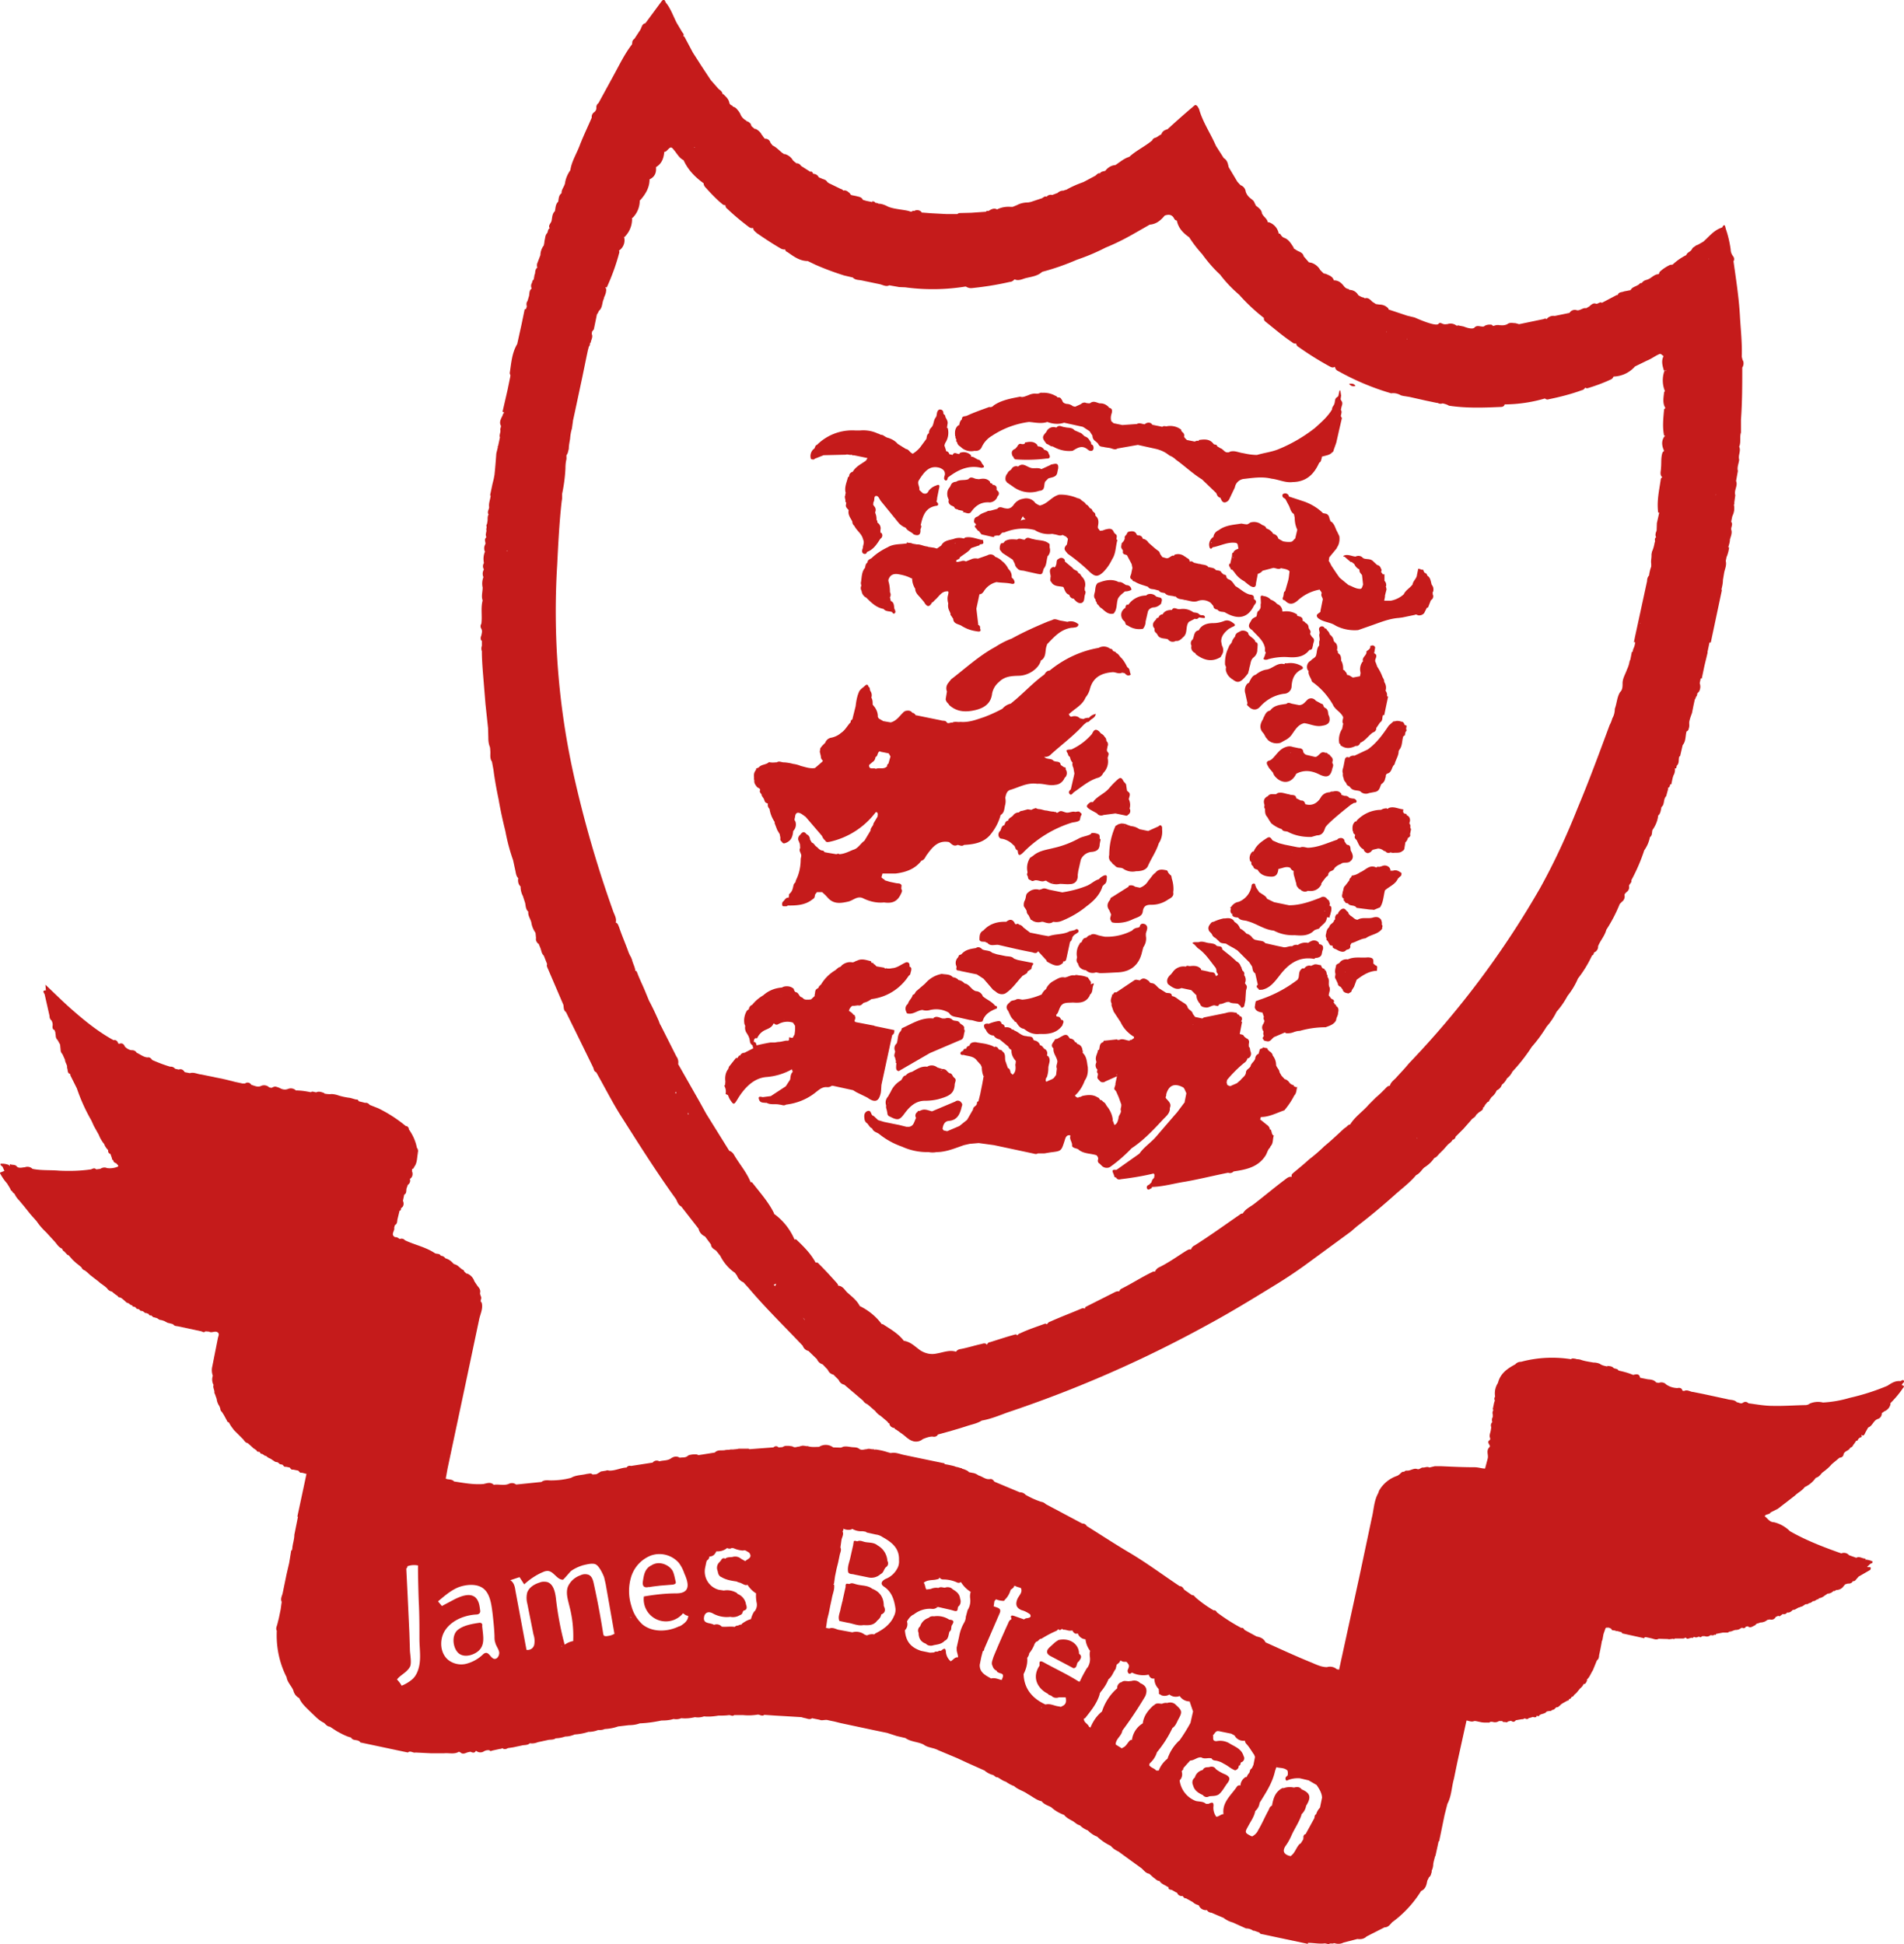 <svg xmlns="http://www.w3.org/2000/svg" viewBox="0 0 738.1 753.8"><path fill="#c51b1b" d="M197.8 145.8v.3l-1 4.9-2 8.7h.5v.6h-.2c-.4 1.6-1.9 3-.9 4.8 0 .5-.2 1-.3 1.4.4 1-.5 2-.1 3.1l-.7 3.3v.1c-.2 0-.2.3-.1.4l-.6 2.4a264 264 0 0 1-.7 8.3l-.3 1.6-.5 2-.9 4.3.2.2c-.1 1.4-.8 2.8-.6 4.3v.4c-.2.9-.8 1.7-.2 2.6-.6.9-.2 2-.5 3 0 .4-.2.9-.4 1.3.4.6-.2 1.3.1 1.9l-.3 1.6.2 1.1c-.9.7-.3 1.6-.3 2.4l-.2.5c-.4.8-.4 1.8 0 2.6-.6 1.4-.7 2.9-.4 4.4-.5.8-.5 1.7 0 2.5-.6 1-.6 2-.2 3a6.8 6.8 0 0 0-.3 4c0 1.7-.6 3.4 0 5-.8 3-.1 6-.5 9-.4.7-.4 1.4 0 2 .5 1 .1 1.8 0 2.6-.3.6-.4 1.4 0 2h.2v2a3 3 0 0 0 0 2.1c0 2.7.2 5.5.4 8.2l1 12.3 1 9.3.1 3.6c0 1.3.1 2.5.6 3.7l.1.5.1 1.5c0 1.3-.2 2.6.6 3.7l.6 3.2c.5 3.9 1.2 7.7 2 11.5.7 4.1 1.6 8.2 2.6 12.2.7 3.8 1.7 7.6 3 11.3l.8 3.7c.3 1.2.3 2.4 1.2 3.3-.2 1.2 0 2.4.9 3.2 0 1.3.3 2.6.9 3.7l.9 2.8c.2 1.1.2 2.4 1.2 3.3-.2 1.6.9 2.8 1.2 4.3.2 1.4.8 2.7 1.6 3.9l.2 2c-.2 1 .3 1.6.8 2.2h.2l.7 1.7c.4 1 .4 2.1 1.3 2.9l1.3 3.3c-.3.7.1 1.3.3 1.8l6 14c.2 1 0 2.1 1 2.8l3.8 7.7L230 414c.2.6.3 1.5 1.1 1.7 3.2 5.6 6.1 11.4 9.5 16.8 7 11 13.9 22 21.5 32.5.5 1 .8 2.2 2 2.8l6.7 8.6a4.2 4.2 0 0 0 2.5 3l2.3 3.1c.1 1.3 1.1 1.8 2 2.4l1.6 2c1.3 2.6 3.3 5 5.7 6.6l.8 1.1a4.5 4.5 0 0 0 2.5 2.6l2 2.2c6.6 7.8 14 15 21 22.4a3 3 0 0 0 2.2 2l3.3 3.2c.4 1 1.2 1.7 2.2 2l2 2.1c.4 1 1.2 1.7 2.2 1.9l2 2c.4 1 1.2 1.7 2.2 1.9l7.3 6.2c.3.6 1 1.1 1.7 1.4l3 2.6a7 7 0 0 0 2.1 1.9l2.6 2.2c.2.3.4.7.8.7v.3c.3.9 1 1.4 2 1.5 0 .2.1.3.3.5l.3.1 2.1 1.5c1.5 1 2.7 2.5 4.5 3a4 4 0 0 0 3.7-.8c1.2-.5 2.5-1 3.8-1 .8.2 1.7 0 2.1-.8 3.7-1 7.3-2 11-3.2 2-.7 4.1-1 6-2.2 3.5-.6 6.8-2 10.1-3.2a471 471 0 0 0 78.1-34.3c8.3-4.5 16.3-9.4 24.3-14.3a191 191 0 0 0 12.6-8.3l18-13.2 2.3-2c5.1-3.9 10-8 14.8-12.3 2.8-2.5 5.8-4.7 8.2-7.6 1.4-.6 2.1-2 3.1-2.9 1.6-1 2.9-2.2 3.9-3.7 1-.3 1.6-1.4 2.3-2l1.3-1.3 1.5-1.7c.6-.7 1.6-1.1 2-2.1.6 0 1.1-.6 1.2-1.2l3-3 3-3.4c.5-.8 1.6-1 1.9-2l1.1-1c.7-.5 2-1 1.5-2.1.2.3.3.3.5 0a6 6 0 0 1 1.5-2c.3 0 .5-.2.5-.5l.9-1.3c.9-.7 1.6-1.6 2-2.6 1-.5 1.7-1.2 2-2.2a7 7 0 0 0 2-2.5 7 7 0 0 0 2.1-2.6c2.8-3 5.3-6.2 7.5-9.6 2.2-2.5 4-5 5.8-7.9 1.5-1.7 2.8-3.6 3.8-5.7 1.7-1.9 3.1-4 4.3-6.2 1.6-2 3-4.3 4-6.7 2.2-2.8 4-5.8 5.5-9 .8 0 .4-1.2 1.2-1.3.7-.5 1.2-1.3 1.1-2.2.9-2.3 2.6-4 3.2-6.4a57 57 0 0 0 5.2-10l.9-.9c.7-.5 1.1-1.4 1-2.3-.2-.7.4-1 .7-1.4.8-.5 1.2-1.4 1-2.3 0-.9 1.2-1.3.9-2.3 2-3.7 3.7-7.6 5-11.6a13 13 0 0 0 2.2-5.1c1-.7.7-1.9 1-2.8 1.2-1.7 2-3.6 2.2-5.6 1-.8 1-2.2 1.3-3.3 1.3-1 .6-3 1.8-4.2l.8-2.9h-.1l.1-.4c.7-.2.6-.9.8-1.3h.4l.5-2.4.3-1c.5-.8.7-1.8.6-2.8h.5l.2-1c1.1-1 .6-2.4 1-3.6l.3-.1 1-4.3c1.3-1.5 1-3.5 1.5-5.3.3-.1.5-.3.7-.6 1-3.1-.6-1.3 1.4-6.5l.2-1 .4-2 .5-2.3c.4-.4.3-1 .8-1.4l.2-1 .6-.6c.6-1 .7-2.2.3-3.3l.4-1.9h-.1l.5.1 1-4.8 1.3-5.4h-.1l.8-3.8h.5l4.3-20.3c0-.1-.1-.2-.2-.1.3-1.3.6-2.5.6-3.8l.5-3c.3-1.4 1-2.8.6-4.4l.3-1.5c.5-1.1.8-2.4 1-3.6l-.3-.3.4-1.4.2-1v-.4c.3-1.3 1-2.6.5-4-.1-1 .8-2 0-3l.4-2 .4-1c.4-1 .5-2.3.3-3.4l-.1-.1c.2-.2.3-.6.2-.9l.4-2.9c-.6-1.9 1.1-3.7.3-5.5l.7-3.9c-.4-1.5.4-3 .5-4.4-.5-1.7.8-3.4 0-5 .8-1.8.1-3.7.7-5.5v-5c.5-6.8.5-13.5.5-20.2.5-.7.6-1.6.4-2.4l-.3-.6-.3-1.2c.2-5.2-.4-10.5-.7-15.7-.4-7.2-1.5-14.2-2.5-21.3.4-.6.3-1.4-.2-2-.6-.8-.9-1.7-.9-2.6-.4-2.8-1-5.4-1.9-8-.2-.8-.4-2.4-1.4-.5-3.2 1-5 3.5-7.3 5.5l-2.1 1.2-.6.2-1.4 1-.5.8c-.6.8-1.7 1-2 2-2 1-3.7 2.2-5.3 3.7l-1 .1-.6.3c-1.3.7-2.5 1.5-3.5 2.5l-.1.4-.2.4c-1.8 0-2.8 1.6-4.4 2.1l-.6.2c-.7.2-1.2.6-1.5 1.1h-.2l-.5.1c-1 1.3-3 1.2-3.7 2.7l-2.6.5c-.8.4-2 .1-2.4 1.4h-.4l-5.7 3c-.8-.5-1.4.4-2.2.4-1.1-.5-1.9.3-2.7 1l-1.2.7c-1.3-.3-2.3 1-3.6.8-1-.4-2.2 0-2.8.9v.1l-5.8 1.2c-1.2-.2-2.5.3-3.2 1.3v-.1a.8.8 0 0 0-1 0l-9.6 2-1.4-.4c-1.1 0-2.2-.4-3.2.4-.8.4-1.7.5-2.6.4h-.3c-.9-.2-1.7 0-2.5.3l-.7-.5c-1-.1-1.8 0-2.6.4a1 1 0 0 1-1 .3c-1 0-2.1-.6-3 .4s-4.2-.4-4.2-.4l-2-.4-.4-.1v.3l-.6-.3c-1-.7-2.3-.8-3.4-.4h-.5a1 1 0 0 1-.6 0c-.8 0-1.6-1-2.3-.1-.7.8-4.7-.5-9.2-2.5l-2.9-.7-4.2-1.4-3-1-.1-.4c-.9-1-2.1-1.5-3.4-1.5l-1.4-.2-1.4-.9c-.8-.8-1.7-1.8-3-1.3l-.2-.3c-.8-.1-1.6-.5-2.3-1-.7-1.3-2-2-3.5-2 .1-.1 0-.2-.1-.3-.7-.1-1.3-.4-1.8-1-1-1.3-2.1-2.4-4-2.4v.1c-.4-1.6-1.8-2-3.1-2.6l-.9-.2-1.3-1.3a6 6 0 0 0-3.4-2.8l-1-.2-2-2.3c-.3-1.4-1.5-1.7-2.5-2.2l-1.4-.9V96c-1-1.5-1.9-3.2-3.7-3.8-.8-.3-1.2-1-1.6-1.6h-.5v-.1c-.4-2-1.8-3.6-3.7-4.3h-.5c-.3-1.5-1.8-2.2-2.3-3.5-.2-1.5-1.4-2.2-2.4-3-.1-.3-.2-.7-.4-.8-.2-1.1-1.2-1.6-2-2.3a5.3 5.3 0 0 1-1.5-2.3 3 3 0 0 0-2-2.5l-1.2-1.3-3.4-5.7c-.3-1.3-.5-2.7-1.9-3.5l-3-4.7-.6-1.3c-2-4.3-4.7-8.4-6-13.1-.4-.6-.6-1.4-1.5-1.5-3.6 3-7.2 6.2-10.7 9.4-1 .3-2 .7-2.4 2l-.6.3-1.2.8c-.6.3-1.4.3-1.7 1.2-2.8 2.4-6.2 3.9-8.9 6.4-2 .6-3.6 2-5.4 3.2-1.6.1-3 1-3.9 2.2-.7.3-1.6.2-2.1 1-.9-.2-1.3.7-1.9 1l-4.5 2.4c-2.3.8-4.6 1.8-6.7 3-.4 0-.7.2-1 .3-.9 0-1.7.3-2.3.9l-2.1.8c-.8-.2-1.6 0-2.2.7-.8-.5-1.4.6-2.2.7l-3.9 1.3-1 .2c-1.5 0-3 .3-4.3 1l-1.7.7h-.9a10 10 0 0 0-5.2 1c-1.2-.7-2.3 0-3.3.6-.4 0-.8-.1-1 .3l-5.7.4-4.1.1c-.4 0-.7 0-1 .2l-.3.2h-4.3l-5.6-.3-4-.3c0-.2 0-.3-.2-.4-.7-.6-1.8-.7-2.6-.2l-.5-.1a1 1 0 0 1-1.1.3c-1.6-.7-6.4-.8-8.8-2-.9-.5-2-.9-3-1-.3 0-.5 0-.7-.2l-1-.2c-.2-.4-.7-.6-1.2-.5v.3l-.2-.1-2-.4-1.4-.4c-.5-1.2-1.7-1.2-2.7-1.5l-1.5-.3a1 1 0 0 1-.8-.7c-.8-.7-1.5-1.4-2.6-1.1-.2-.3-.5-.5-.8-.6l-.3-.1-4.1-2c-.4-.1-.6-.4-1-.6-.5-1.1-1.7-1-2.6-1.6a1 1 0 0 1-.9-.6c-.5-.7-1.2-1-2-1 0-.3-.3-.6-.5-.8a.6.6 0 0 0-.6 0l-3.6-2.3c-.3-.6-1-1-1.7-1h-.2c0-.2-.2-.3-.4-.4l-.8-.7c-.7-1.3-2-2.2-3.3-2.5l-.3.1c0-.2-.2-.4-.4-.4-1.3-1-2.4-2.3-3.9-3l-.8-1c-.3-1-1.1-1.7-2.2-1.6l-.8-1c-.1-.4-.3-.5-.5-.5V52A5.9 5.9 0 0 0 293 50h-.4l-1.2-1a5 5 0 0 1-.4-1c-.5-.5-1-1-1.7-1l.1-.1-.2-.2a5 5 0 0 1-2-2c-.3-.8-.8-1.6-1.4-2.2-.4-.6-1-1-1.8-1.2V41c-.7-.2-1.2-.6-1.3-1.3-.3-1.4-1.4-2.3-2.3-3.2h-.3c-.1-1.2-1.2-1.6-1.8-2.3l-2.8-3.2-3.5-5.3-3.4-5.3-3.3-6.2-.4-.2a1 1 0 0 0-.3-1.3L262.4 9c-1.4-2.6-2.3-5.6-4.3-8-.4-.9-.7-1.7-1.7-.4L250.2 9c-1.4.3-1.4 1.6-2 2.6l-2.3 3.5c-.5.3-.8.8-.8 1.4l-.1.7c-2.8 3.6-4.8 7.8-7 11.8l-6 11c-.6.4-.9 1.1-.8 1.8 0 .8-.4 1.4-1 1.8-.6.5-.9 1.2-.8 2-1.5 3.5-3.2 7-4.6 10.6-1.2 3.3-3.2 6.3-3.7 9.8-1 1.4-1.7 3-2 4.6-.1 1.6-1.5 2.7-1.4 4.3-1.1.8-1.1 2-1.3 3.3-1.1 1-1 2.4-1.3 3.7-1.1 1-1 2.5-1.3 3.8-.3 1-1.4 1.7-.7 2.8-.8.4-.6 1.3-1 1.9-.8.8-.7 1.9-1 2.9l-.1.9-.2 1c-.8 1-1.3 2.4-1.3 3.7l-1.1 2.9c-.3.6-.3 1.3-.1 2-.8.5-.8 1.5-.9 2.3l-.2.5-.3 1.8c-.6.3-.5 1-.8 1.5-.3.6-.3 1.3 0 2-1 .7-.8 1.8-1 2.8l-.6 2c-.4.5-.5 1.2-.3 2 0 .4-.2.8-.4 1.2h-.4l-1.2 5.8-1.7 7.7c-2.1 3.5-2.3 7.5-2.9 11.3l.3 1M649.1 272.4v-.1m15.4-72.7v.1m.8-7.9-.2.2v-.2h.2M258.5 10.3h.1v.2-.2m-34 136h-.1Zm37.2 277.5.1-.6.3.7h-.4m4.9 8.2v-.7l.3.6-.3.1m33.8 66.6a9 9 0 0 0-.6-.6 5 5 0 0 0 1-.4l-.4 1m10.8 12.2c.3.3.6.6.7 1l-.7-1m237.9-69.5.2-.2v.2h-.2m6.1-6.8h.1m29.4-59.4v-.2.2m61.1-231.4h-.5l.4-.2.1.2m16.5-43.5v.2l-.1-.1v-.1M636 242v-.2h-.4.2v-.2l.2.2v.2m-56-91.5Zm-22.6-1.2Zm-7-16.7Zm-4.9-1h-.1v-.4l.1.4m-8-2.8h-.1v-.4l.1.4m-71.6-39.4h-.1.1m-105 16.5h-.1m-88-34.7c0 .7.5 1.3 1 1.8 1.8 2 3.7 4 5.7 5.7.5.4 1 1 1.7.8 0 .6.3 1.2.8 1.5 2.6 2.5 5.4 4.8 8.3 7a2 2 0 0 0 1.7.4c0 1 .8 1.4 1.4 2 2.9 2 5.9 4 9 5.8.6.4 1.3.6 2 .5 0 .4.3.9.8 1 2.3 1.6 4.5 3.3 7.4 3.5h.5l2.9 1.4c3.6 1.6 7.4 3 11.2 4.2l3.4.8c.9 1 2.2.9 3.3 1.1v-.3.3l7.2 1.5.1-.3-.1.3c1.2.3 2.3 1 3.5.5v-.1l3.4.6.5.1 2.4.1a79.4 79.4 0 0 0 23.4-.3h.1c.8.5 1.6.7 2.4.6 5-.5 9.9-1.3 14.7-2.4.7 0 1.4-.5 1.8-1 1.4.7 2.8 0 4.1-.4 2.3-.6 4.8-.8 6.6-2.5 4.6-1.2 9.1-2.8 13.5-4.7a80 80 0 0 0 11.1-4.7c3.7-1.5 7.3-3.3 10.8-5.3l6.3-3.6c2.6-.2 4.3-1.7 5.8-3.5 1.6-.6 2.9-.4 3.7 1.2.2.4.6.7 1 .7.6 3 2.5 4.9 4.8 6.5a48 48 0 0 0 5 6.5c2.1 2.9 4.4 5.6 7 8 2.2 2.9 4.6 5.4 7.4 7.8a71 71 0 0 0 9.6 9c-.2.7.3 1.2.8 1.6 3.3 2.6 6.5 5.4 10.1 7.8.4.4 1 .6 1.6.5 0 .6.4 1.1 1 1.4 3.8 2.7 7.8 5.2 12 7.5.6.3 1.2.6 2 .1.1.9.7 1.5 1.5 1.8a98.4 98.4 0 0 0 20.3 8.5c1.3-.2 2.6.1 3.8.8l.8.2 2.5.4 6.2 1.4 4.3.9h.3l.5.2c.5.2 1 .2 1.5 0 .9.2 1.7.4 2.5.9 6.6 1 13.1.8 19.7.5.7 0 1.6 0 1.9-1a57.2 57.2 0 0 0 15.6-2.3c.4.4 1 .5 1.5.3 4.4-.9 8.7-2 12.8-3.5.6-.1 1-.5 1.3-1 .3.2.7.3 1 .2 3-.9 6-2 8.8-3.3.6-.2 1-.7 1.2-1.2 3.2-.1 6.2-1.5 8.3-3.9l4.7-2.3c1.8-.7 3.2-1.9 5-2.6l.4.1 1 .8c-1 1.9-.4 3.7.1 5.5h.3a11 11 0 0 0 .1 8l-.3.5c-.2 2-.7 4.2.5 6.1l-.5.5c-.3 3.4-.7 6.8 0 10.2h.5l-.2.1c-1.5 1.9-1.2 3.8-.3 5.8l-.6.6c-.7 2-.4 4-.6 6 0 1.3-.6 2.5.4 3.6h.2c-.4.2-.7.5-.7.9-.6 4.2-1.6 8.4-1 12.8l.4.1-.9 4-.1 2.9c-.3.8-.7 1.7-.2 2.6-.6.4-.5 1-.4 1.6l-.2.6c-.2 1.2-.5 2.3-1 3.4l-.2 1.1c.1 1.2-.3 2.4-.1 3.5v1.2c-.4 1-.6 2-.8 3.1v.3c-.6.6-.8 1.4-.8 2.2l-4.7 21.7-.4 2h.5c-.1.9-.3 1.7-.7 2.5a9 9 0 0 0-.3 1.2l-.3.1-.6 3a3 3 0 0 0-.3.7 11 11 0 0 1-1 3.1c-.6 1.8-1.7 3.4-1.7 5.3 0 1.3 0 2.6-1 3.5-1.2 2-1.2 4.3-2 6.4 0 1-.2 2.2-.7 3.2l-.3.6a11 11 0 0 1-1 2.5c-4 10.8-8 21.7-12.5 32.4-4.2 10.6-9 21-14.5 30.9a349.7 349.7 0 0 1-50.9 68c-1.6 2-3.4 3.8-5 5.6-1 1-2 1.7-2.3 3-.8 0-1.2.5-1.7 1a50.7 50.7 0 0 1-3.8 3.6l-2.7 2.7c-2.3 2.7-5.3 4.6-7.2 7.7-.8 0-1.3 1-2 1.3l-.5.4c-2.5 2.3-5 4.7-7.6 6.8l-.5.5a64.3 64.3 0 0 1-5.4 4.6c-1.8 1.7-3.7 3.2-5.6 4.8-.5.5-1.4.9-1 1.9-1.2-.2-1.9.5-2.7 1.1-4 3-7.8 6.2-11.8 9.3-1.5 1.2-3.5 2-4.5 3.8-.4 0-.8.1-1.1.4-5.8 4-11.6 8.2-17.6 12-.7.3-1.2.9-1.4 1.6-.7-.3-1.3.2-1.9.5-3.5 2.2-6.8 4.6-10.5 6.4-.7.3-1.3 1-1.6 1.7a1 1 0 0 0-.8 0c-4.2 2-8 4.5-12.2 6.6-.4.2-.7.6-.8 1-.5-.1-1 0-1.5.2l-11.3 5.7c-.3.1-.5.4-.5.8-.5-.2-1-.2-1.4 0-4 1.7-8 3.2-12 5a2 2 0 0 0-1.3 1.1 1 1 0 0 0-1-.2c-3.2 1.2-6.4 2.2-9.5 3.7-.4.1-.8.4-1 .8a.8.8 0 0 0-.8-.4c-3.3.9-6.6 2-9.8 3-.6 0-1 .5-1.2 1-.6-.8-1.4-.5-2.1-.3-2.8.6-5.5 1.5-8.3 2-.6.1-1.2.4-1.6 1-2.6-.8-5 .3-7.5.7-2.2.5-4.4 0-6.3-1.2-2-1.4-3.7-3.3-6.3-3.7h-.1c-2.2-2.9-5.3-4.6-8.2-6.5h-.4c-2.2-3-5.2-5.4-8.5-7-1.1-2.2-3.1-3.7-4.9-5.3-1-1-1.7-2.5-3.5-2.6 0-.3-.1-.5-.3-.8-2.3-2.6-4.7-5.2-7.2-7.7-.3-.4-.7-.6-1.2-.4-1.9-3.6-4.7-6.3-7.5-9-.2-.2-.5 0-.7 0-1.7-4-4.5-7.5-8-10l.1-.1c-2.2-4.5-5.5-8.1-8.5-12a.6.6 0 0 0-.6-.1c-1.6-4-4.5-7.2-6.6-10.9-.4-.6-1-1.1-1.7-1.3l-8.9-14.3-2.6-4.7-8.3-14.6c.2-1.2-.1-2.2-.7-3l-6-11.9c-.4-.6-.6-1.2-.8-1.8-1.2-2.7-2.4-5.3-3.8-7.9l-1.4-3.4c-1-2.5-2.3-5-3.2-7.5l-.3-.6c-.1 0-.2-.1-.4 0v-.2c-.2-1.5-1-2.8-1.3-4.2l-.4-1c-.5-.8-.9-1.7-1.2-2.6-1.1-3-2.4-6-3.4-9-.3-.6-.4-1.5-1.3-1.8.4-1.5-.4-2.8-.9-4.1a446.6 446.6 0 0 1-15.5-53.6 292 292 0 0 1-6.3-81c.4-8 .8-16.2 1.7-24.3l.2-1.4v-1.8a61 61 0 0 0 1.3-9.9c0-1.2.1-2.4.4-3.6v-1.2h-.1l.6-1.2.4-1.6c0-1.3.3-2.6.5-3.9.1-1.3.3-2.6.7-3.9l.4-2.8v-.2l.7-3.2 2.9-13.6 1.3-6.3a430 430 0 0 1 .9-4.3l.4-1.5c.5-.3.3-.9.5-1.4h.2c0-1 1-2.1.4-3.4l.1-.9.7-.9.5-2.4.7-3.4c.3-.4.6-.9.7-1.3 1.6-1.3 1.2-3.3 2-4.8 0-.4.2-.8.4-1.2l.2-.6c.2-.4.2-.9.3-1.3 0-.5 0-.9-.3-1.2v-.2l.5.2c2-4.4 3.7-9 4.9-13.7 0-.2 0-.4-.2-.6a4.8 4.8 0 0 0 2-5.4l.2.1c2-2 3.1-4.7 2.9-7.6v-.1c0 .2 0 .4.3.2a9.4 9.4 0 0 0 2.7-6.7l.3-.2c2-2.3 3.5-4.8 3.5-7.9h-.1c2.2-1 2.8-2.7 2.6-4.8 2.2-1.3 3-3.4 3.2-5.9.3 0 .7-.2.9-.4 1.8-1.8 1.7-1.8 3.3.2 1 1.3 1.8 2.7 3.3 3.4 1.7 3.8 4.5 6.6 7.8 9M269.1 57h.2v.3l-.2-.3M216.8 154.2Zm-20.3 59.4.2-.2v.3h-.2m4.5-42.2h-.1.1m3.7-52.8h-.1m-6.4 28"/><path fill="#c51b1b" d="M725.9 605.4c-.9-.4-1.7-.6-2.7-.7l-.1.1h-.1l.2-.2c.1-.2 0-.1-.2-.3-1.1 0-2.2-1-3.4-.3l-2.8-1a2.6 2.6 0 0 0-3-.7c-6.8-2.4-13.6-5-19.9-8.6-1.7-1.7-4-3-6.3-3.5-1.6 0-2.4-1.5-3.5-2.3.4-1 1.8-.5 2.3-1.5l2.8-1.4a1125.6 1125.6 0 0 0 6.6-5.1c1.2-1.2 2.8-1.9 3.8-3.3 1.7-.8 3.2-2 4.3-3.6 1.2-.3 1.8-1.2 2.5-2 1.4-1 2.6-2 3.7-3.3l3-2.5c.8 0 1.5-.5 1.6-1.4v-.1c.3-.6.9-1 1.5-1.3.5-.3.9-.7 1.2-1.2.8 0 .9-1 1.4-1.4l.8-1.2h.5c.1-.6.6-1 1.1-1.3.6 0 .6-.4.4-.8v-.2c1 .8 1.2-.3 1.6-1l1-1.8c1.7-.6 2-2.7 3.7-3.3 1-.3 1.6-1.2 1.6-2.2h-.1l1.1-.8a3.8 3.8 0 0 0 2.4-3h-.2c1.9-1.9 3.6-3.9 5-6 .8-.8.1-1-.4-1.1-.1-.8 1.2-1 .7-1.8-.3-.5-.9.1-1.3.2-2-.2-3.5.8-5 1.8A87 87 0 0 1 717 542c-3.3 1-6.8 1.6-10.3 1.8a8 8 0 0 0-5.1.4 3 3 0 0 1-2 .6c-4.1.1-8.3.4-12.4.3-3.2 0-6.3-.6-9.4-1-.5-.6-1.4-.7-2-.3-.9.7-1.6 0-2.5-.1-1-1.1-2.5-.8-3.7-1.2l-9.3-2-4-.8c-1 0-2.1-1-3.4-.4-.4 0-.8 0-.8-.5-.5-.8-1.2-.7-1.9-.6a8 8 0 0 1-4.3-1.4c-.7-.8-1.9-1-2.9-.6l-1-.2c-.8-1-2-1.1-3.2-1.2l-3-.6c-.3-1.7-1.5-1.4-2.7-1.1-1.9-.8-3.8-1.3-5.7-1.7-.3-.8-1.3-.6-1.9-1-.6-.7-1.5-.7-2.4-.8v.2h-.1c-1-.2-2-.4-2.8-1a6 6 0 0 0-2.5-.5c-1.6-.3-3.2-.5-4.7-1-.5-.2-1.1-.3-1.7-.3l-.7-.2c-.5 0-1-.3-1.6.2-6.4-1-13-.7-19.3 1-.9 0-1.7.3-2.3 1-3 1.6-5.8 3.5-6.7 7.2a7.4 7.4 0 0 0-1.1 5.3c-.3.4-.4 1-.1 1.5l-.3.9-.5 2.4c0 .2 0 .2.2.2-.1.6-.5 1.2-.2 1.9v1c-.4.6-.4 1.3-.2 2-.5.5-.7 1.2-.4 2l-.2 1.3c-.2 1-.7 2-.2 3l-.1.6c-1.4.8-.1 1.7 0 2.5l-.6.8c-.8 1.3.1 2.7-.3 4l-1 3.8c-1.3 0-2.6-.5-4-.5-4.3 0-8.6-.2-13-.4h-2.5l-2.1.5c-.9-.5-1.7.1-2.5 0-.8 0-1.3.9-2.2.6-1.4-.5-2.7.8-4.1.6-.4 0-.8.2-1 .5-.6-.2-1 .2-1.3.5a6 6 0 0 1-1.3 1c-3 1-5.5 3-7.1 5.8l-.3.9c-1.7 3-1.7 6.4-2.5 9.6l-4.7 22.2-8 36.7.5.2h.2-.2l-.4-.2-1-.2c-1-.9-2.5-1.2-3.8-.8-2.3 0-4.3-1.1-6.3-1.9-5.9-2.4-11.7-5.1-17.5-7.7-.7-1.5-2-2-3.5-2.3l-4.6-2.5c-.3-.4-.6-1-1.3-.8a70.4 70.4 0 0 1-9.4-6c-.3-.4-.6-1-1.3-.8a45.6 45.6 0 0 1-7-5c-.4-.4-.7-1-1.4-.9l-3-2.1c-.5-.7-.8-1.4-1.8-1.4-6.6-4.4-13-9.2-20-13.3-5.4-3.2-10.7-6.7-16-10-.4-.7-1-1-1.8-1l-14.1-7.5c-.5-.5-1.1-.8-1.8-.9-2.1-.7-4.1-1.6-6-2.7-.6-.7-1.5-1-2.3-1l-9.8-4.1c-.5-.7-1-1.2-1.8-1-1.7.2-2.8-1-4.3-1.4-.7-.5-1.5-.9-2.3-1l-1.5-.3c-.2-.3-.5-.5-.9-.7-.5-.2-1-.5-1.7-.6l-.1-.2-.5-.1-1-.3-.9-.2-.5-.2a36 36 0 0 0-3.8-.8v-.3l-3.4-.7-2.9-.6-9.6-2c-1.7-.4-3.3-1.1-5-.7l-1.4-.4c-1.5-.5-3-.8-4.5-1l-.2.1-.6-.2c-.9.1-1.7-.4-2.6 0-1 0-2 .6-3-.2-.8-.6-1.8-.5-2.8-.6l-1.4-.2a7 7 0 0 0-1.8 0l-1 .4-3-.1a4.8 4.8 0 0 0-5.5-.2c-1.5 0-3 .2-4.4-.3-.9.1-1.7-.4-2.6 0-.2 0-.4 0-.6.2-.8-.1-1.7.6-2.5 0-.5-.2-1-.2-1.6-.3h-1.3a4 4 0 0 0-1.2.5l-1.5.1c-.7-.7-1.4-.5-2 0l-9.3.7a.7.7 0 0 0-.6-.2h-3.5c-.7.2-1.5.2-2.2.3h-1c-.6.2-1.3.1-1.9.2-1.4.4-3-.3-4.2 1l-6.3 1c-.3-.1-.6-.3-1-.3-.7 0-1.5 0-2.2.2-.4 0-.7.2-1 .4-.9.8-2 .5-3.1.7-1.3-.8-2.5-.4-3.6.4-1.3.8-3 .6-4.3 1a2 2 0 0 0-2.6.5l-8.4 1.3c-.6-.2-1.3 0-1.7.6-2.3.1-4.4 1.3-6.8 1.2-.3-.1-.7-.2-1.1 0l-1.8.3c-.3 0-.5.2-.8.4l-1.2.7-1.5.1c-.2-.2-.5-.4-.9-.4l-1.4.2c-2 .5-4.2.4-6 1.5-2.6.7-5.2 1-7.8 1-1.2 0-2.6-.3-3.7.6l-9.8 1c-1-.7-2-.7-3-.2-1.9.7-3.8 0-5.7.3-1.2-1.2-2.6-.6-4-.3-3.8.3-7.6-.4-11.4-1-.8-1-2.2-.6-3.2-1.1l.7-3.9 7.2-33.9 5-23.7h-.3.3c.4-2.2 1.7-4.4 1-6.8-.5-.3-.3-.7-.3-1.1.5-1-.4-1.7-.3-2.6.3-1.2-.4-2-1-2.7l-1.2-1.8a4.8 4.8 0 0 0-2.8-3h-.3c-.3-.4-1-.7-1-1.3-1.4-.5-2.1-2-3.6-2.3a1 1 0 0 0-.4-.2c-.8-1-1.9-1.8-3.1-2.1-.5-.6-1.1-1-1.8-1-.5-1-1.6-.6-2.3-1-3.6-2.4-7.8-3.2-11.6-5-.5-.6-1.3-.8-2-.5-.6-.3-1-.8-1.8-.7-2-1 0-2.5-.4-3.7l.3-1c1-.5.8-1.4 1-2.3l.8-3.3c.6 0 .5-.5.6-1 1-.5 1.2-1.8.7-2.8l.5-2.4c1-.5.7-1.5.9-2.4l.5-1.4a2 2 0 0 0 .9-1.8l-.1-.5c1-.6 1.3-1.9.8-3l.1-.9c.6 0 .6-.5.8-.8 1.2-1.6 1-3.5 1.4-5.3h-.1c.3-.7.2-1.5-.3-2.1-.5-2.6-1.6-5-3.1-7.1 0-.7-.5-1.3-1.2-1.3a53.2 53.2 0 0 0-10.7-6.9l-3.3-1.3c-.4-.6-1.1-.9-1.8-.8l-2.4-.6-.4-.6-.5-.1h-.3l-2.1-.6c-1.6-.2-3.2-.5-4.7-1a9 9 0 0 0-2.5-.5c-1 .1-2 0-2.9-.2v-.2c-1-.3-2-.8-3-.3-.8.1-1.5-.6-2.2 0-1.9-.4-3.8-.7-5.8-.7-.8-.8-2-1-3-.6s-2 .3-3-.2a7 7 0 0 0-2-.7 3 3 0 0 0-1.4.5l-1-.2c-.7-.8-2-1-3-.6-1.3.7-2.6 0-3.9-.4a1.6 1.6 0 0 0-2.4-.5h-1l-2.8-.6-4-1-9.2-1.9c-1.5-.1-2.8-1-4.4-.5l-2-.4c-.5-.8-1.2-1.4-2.3-1l-1.4-.3c-.5-.6-1.2-.9-1.9-.8-2.4-.7-4.7-1.6-7-2.6-.4-.6-1-1.2-1.8-1-1.6-.1-2.8-1.2-4.2-1.8a2 2 0 0 0-1.8-1c-1 0-2-.6-2.8-1.4-.4-1-1-1.5-2.2-1.1-.3 0-.4-.2-.5-.4-.2-.8-1-1.2-1.7-1-6-3.3-11.3-7.6-16.4-12.1-3.4-3-6.5-6.1-10-9.4l.2 2.2c-1.6 0-.8.9-.5 1.5a5013 5013 0 0 1 1.9 8.4c0 .7.2 1.3.7 1.7.4.6.6 1.4.5 2.1-.1.8 0 1.5.8 1.7 0 .2 0 .4.2.6l.2 1.5c0 .6.2 1.3.7 1.7l1 1.8.2 2c0 .6.2 1.2.7 1.7l1 2.2c0 1.1 1 2 .8 3.1.4.9 0 2.1 1.2 2.4l.1.6 2.5 5a69 69 0 0 0 5.6 12.4l1 2.2 1.9 3.4c.5 1.3 1.2 2.5 2.1 3.6.3.9.9 1.7 1.5 2.3 0 .7.1 1.3.9 1.5l.6 1.7c0 .5.3.8.6.8-.2.5.3.7.6 1 .6 0 .7.6 1.2.9v.5c-1.4.6-2.9.8-4.3.6-.9-.4-1.9-.2-2.6.3l-1.6.2c-.7-.7-1.3-.3-2 0-4.1.6-8.3.7-12.4.5-3.4-.3-7 0-10.3-.7-.8-.8-2-1-3-.6-1 0-2 .5-3-.2-.6-1-1.8-.6-2.7-1l-.2.4h.2l-.1.2-.3.1.1-.3c-.8-.4-1.8-.6-2.7-.6H.2v.5l.8.7.7 1.6-1.8.7c.8 1.5 1.7 2.9 2.8 4.1l1.1 1.8c.3.4.3 1.1.9 1.2.1.6.7.8 1 1.2.4.9 1 1.7 1.7 2.4l2 2.4 2.4 3 2.4 2.7c1 1.5 2.3 3 3.7 4.3l3.3 3.6c.9 1 1.5 2.2 2.8 2.7.3.4.4 1 .9 1.1l1.2 1.3.5.2 1.6 1.8 1.3 1.2.9.7 1.2 1c.2.6.7 1 1.3 1.2l.9.7 1.3 1.2.3.2 1 .8.8.6.9.7.8.7 1 .7.8.6.8.7c.4.7 1.1 1.1 1.9 1.3l1.2 1 .9.6.4.5 1 .3.8.6.9.8.4.4 1 .4.4.4.9.4c.1.4.5.5.9.5l.4.2c.2.7.9.6 1.4.8l.4.5 1 .2.9.7h.4l1 .4c0 .5.5.6.9.5l.8.7.5.1 1 .3.9.6 1 .2.9.3 1.3.7.5.1 1.5.4c.4.3.7.8 1.3.7l.2.1h.3l9.3 2c.5.2 1 .6 1.5 0l1.4.1c1 .6 2-.2 3 .1 1.3.5.7 1.5.5 2.3l-2.2 11.1c-.3 1.2-.2 2.5.2 3.6-.4 1.2-.3 2.5.3 3.6-.4 1 .5 2 .3 3l.3.7.6 1.7c.1 1 .5 2 1 2.7l.4 1c0 .5.2 1 .6 1.3l.7 1.1a86.4 86.4 0 0 1 1.2 2.2l.3.6.5.2.7 1.2.4.6.4.5.4.6.8.8.5.5.8.8.4.4.8.8.5.5c.3.5.7 1 1.2 1.2l.5.2.8.7.9.8.4.4.9.6.4.3c.1.5.5.5 1 .5l.3.3c.2.5.6.5 1 .6l.8.6.5.1.9.7.9.4 1.8 1.2 1 .2.8.7 1 .2c.4.3.6 1 1.3.8l.5.1 1 .2c.4.4.6 1 1.3.8l1 .2 1 .2c.4.3.6 1 1.3.8l.5.1 1.5.4h-.1l-3.5 16.4c0 .2.2.2.2.2l-1.4 7c0 1.8-.7 3.6-.8 5.4l-.2.7-.2-.1-.8 4.9-1 4.3-.8 3.9-.7 3.4c-.2 1.1-1 2.2-.4 3.5l-.4 2.9-.7 3.4-.6 2.4c-.2.8-.7 1.6-.2 2.5-.3 6.3 1 12.5 3.8 18 .3 2 1.9 3.4 2.6 5.1.3 1.3 1.1 2.4 2.3 3 .8 2 2.5 3.5 4 5l2.1 2c1 1 2.2 2 3.5 2.6.7.6 1.2 1.4 2.3 1.5l2.6 1.7c1.8 1 3.6 2 5.6 2.5.7 1.5 2.8.5 3.6 1.9l18.4 3.9c1-.9 2 .3 3 0l6 .3h5c2-.2 4 .5 5.8-.6l.5.2c1 1 2 .3 3 0l1-.2c1 .5 1.7.5 2.1-.4.8.7 2 .9 3 .3.5-.3 1-.5 1.7-.5h.5c.2.3.5.4.8.3l.1-.1 3.2-.7c.3 0 .6 0 .9-.3.7.6 1.5.4 2.2 0l2-.3 3.3-.7c1-.3 2.3 0 3.2-.9 1 .2 2.1 0 3.1-.4l3.7-.8c1-.3 2.3 0 3.2-.7a12 12 0 0 0 3.7-.7c1.3 0 2.5-.3 3.7-.8a21 21 0 0 0 5.3-1c1.2 0 2.5-.2 3.7-.7.9 0 1.8 0 2.6-.4 1.8-.1 3.5-.4 5.2-1l4.2-.5c1.4 0 2.9-.2 4.2-.7 2.8-.1 5.6-.5 8.4-1.1 1.6 0 3.2-.1 4.7-.6 1 .2 2.1.1 3-.3 1.8.2 3.6 0 5.3-.4 1.1.2 2.4.1 3.5-.3 1.9.2 3.8 0 5.6-.3 1.4 0 2.8 0 4.1-.2.7 0 1.4.6 2 0h3.5c2 .2 3.8.1 5.7-.2.8 0 1.6.8 2.5.1l4.4.3 3.5.2 6.5.4 1 .3c1 .1 2 .8 3 .2v-.1l3 .6c1 .5 2.2-.2 3.4.2l2.4.5 2.4.6 14.1 3 3.9.8 3.7 1.2 3.4.8c2.1 1.5 4.8 1.4 7 2.5 1.7 1.3 3.9 1.2 5.7 2.2l7.4 3.1 4.1 1.9 6.5 2.9c.9.8 2 1.4 3.2 1.7.6.2 1 1 1.8.9 1 .5 2 1.4 3.2 1.7 1 .7 2 1.3 3.2 1.7 1.5 1.4 3.7 1.9 5.3 3.1 1.9 1 3.4 2.4 5.4 2.8 1 1.3 2.4 1.6 3.7 2.3 1.4 1.3 3.1 2.3 5 3 .8 1 1.9 1.6 3 2.2 1.1.5 1.9 1.6 3.1 1.8.9.9 2 1.6 3.1 2 1 1 2.2 1.9 3.6 2.4a21 21 0 0 0 5.3 3.6c.8 1 1.9 1.7 3 2.2a1110.8 1110.8 0 0 0 8.8 6.4c1 .8 1.7 2 3.1 2.2l1.8 1.6c.7.4 1.2 1.2 2.2 1.2.7 1.2 2 1.5 3 2.2.2.1.4.2.5.1-.2 1.1.6 1 1.3 1.2l1.4.8c.3.2.7.2.8.7.4.6 1.2 1 1.9.8.4.4.6 1 1.3.9l2.7 1.5c.6.6 1.4 1 2.3 1.2a3 3 0 0 0 3.2 1.9c.3.6 1 1 1.7 1l2.3 1 2.4 1a10 10 0 0 0 3.6 1.8l5.1 2.3c1 0 2 .3 2.8.9h.4l2 .7.4.5 18.4 3.9.1-.4c2.2 0 4.4.5 6.5.2l1.5.3c.6-.5 1.4 0 2.1-.4 1.2.4 2.5.4 3.6-.2l5.4-1.4c1.3.2 2.6 0 3.6-1l6.9-3.5c1.4 0 2.1-1 3-2 4.4-3.2 8.3-7.4 11.2-12.1 1.8-.8 2.1-2.4 2.4-4l.7-1.4c.7-.4.7-1.2 1-1.9v-.6c.4-.8.6-1.7.6-2.6l.2-1 .4-1.5v-.1l.3-.7 1.2-5.5h.2l1.3-6.3.8-3.9 1.1-4.3c1.6-3 1.6-6.4 2.5-9.6l1.4-6.8 3.5-15.9c1 .1 1.9.7 3 .2h.5l2.4.5 1 .1h2l.3-.3h.8l.4.1c.8.2 1.6 0 2.2-.4h1l.4.1c0 .2.3.3.5.3h.5c.4.1.8.2 1-.2l1.2-.3v-.1.1l.4.2c.7.4 1.1.1 1.5-.4a205.8 205.8 0 0 1 2.3-.4c.4 0 .7 0 1-.3h.5c0 .2.3.3.5.2h.4l.4-.4h.3l1.3-.4c.4.2.9.2 1.3 0v-.4l1 .1.2-.4.6-.3 1-.3.7-.3.5-.5 1-.2h.5c.2 0 .4-.2.6-.4.5 0 1-.3 1.2-.7l.6-.4h.5l.3-.3.4-.3.5-.5.6-.4 1.8-1 .5-.1.1-.5c.5 0 .9-.4 1-.8l.7-.3.3-.5.9-.8 1.4-1.7c.6-.5 1.1-1 1.4-1.8.7.3 1-.7 1.3-1.2v-.5c1.1-1 1.5-2.4 2.3-3.6l1.5-3.7.6-.7c.2-.4.3-1 .3-1.4l.2-.9.3-1.4.5-2.7c0-.4.2-.7.3-1l.4-2.2.7-2c0-.2.2-.4.4-.5h1l.9.4c.2.8.9.6 1.4.7l.5.2h.4l1.8.5.1.4 8.6 1.9.2-.4h.5l1 .2.9.2c1 .2 2 .8 3 .2a525.8 525.8 0 0 0 3.5.1l.5.1 1.6-.2.4.2.2-.3h2.9c.4 0 .9 0 1.1-.3h.4c.2.4.7.5 1 .3l1.1-.3.5.1.4-.4h.2c.5.3 1.1.2 1.6-.1h.4c.1.2.3.2.5.2l.6-.4h1c.8.3 1.6.1 2.2-.4.5 0 1 .3 1.5-.2l.5.1.2-.4 2.6-.5h1.9l.7-.4h.4l1.7-.6c.7 0 1.5-.1 2.1-.6l.6-.3.5.2a1 1 0 0 0 1-.6l.7-.1v-.1c1 1 2 0 3-.4.4-.8 1.3-.6 1.8-1 1 0 2-.3 2.8-1l1-.2c.9.3 1.9-.1 2.3-1l1-.4.5.2 1.2-.9c.7.2 1.3 0 1.7-.6 1 .2 1.6-.4 2.2-1 1.1.1 1.8-1 2.8-1l.1-.2c.9 0 1.4-.7 2.1-1 .5 0 .9 0 1.2-.4.6 0 1.2-.4 1.6-.8h.5l1.2-.7h.4l.2-.4c.8-.1 1.6-.5 2.2-1l1.2-.8c.8 0 1.7-.4 2.2-1h.5l.6-.4c1.1 0 2.2-.5 2.8-1.4l.7-.8 1-.3h.4c.7 0 1.4-.4 1.6-1 .3.2.6 0 .9-.2l.6-.7.7-.8 4.5-2.6c.8-1.6-.8-.8-1.2-1.2l1.3-1.2c.5-.2 1-.2.7-1m-148-48.1v-.2.2m-422.4-90.4h-.2.2m19 110.3h-.1m-22 75.6v-.1m7.3-1.3a15 15 0 0 1-3.9 2.3c-.5-.9-1.1-1.7-1.8-2.4 1.3-1.8 3.7-2.6 5-4.9.8-1.4 0-5 0-6.8l-.2-6.3-.7-15-.5-10 .4-.5v-.4c1.4-.5 2.8-.6 4.2-.3-.2 0 .2 14.3.3 15.3.2 4.5.2 8.7.2 13.1 0 4.5 1 9-1 13.3-.5 1-1.1 1.9-2 2.6M177.6 646.5h.1m14-3.3h-.1c-1.4-.3-2-2.6-3.4-2.3-.4.1-.7.3-1 .6a14.6 14.6 0 0 1-6.1 3.5c-2.3.7-4.8.3-6.8-1-3.8-2.5-4.2-8.4-1.6-12.1s7.3-5.6 11.8-5.9c.6 0 1-.1 1.4-.5.3-.4.3-.8.2-1.3-.2-1.7-.5-3.7-1.9-4.9-2.1-1.7-5.3-.5-7.8.7l-5.1 2.7-1.5-1.8c2.5-2.1 5-4.3 8-5.5 3-1.1 7.3-1.5 9.8.7 2.6 2.2 3 6.8 3.4 9.9.3 2.8.6 5.5.7 8.3 0 .9 0 1.8.3 2.6.3 1.3 1.2 2.3 1.5 3.6.2 1.2-.6 2.8-1.8 2.7M213.5 621.3v-.1m4.2 17.3v-.3l.2.1-.2.2m19.6-4.6c-.7.3-1.5.4-2.2.5-.3 0-.6 0-1-.2-.1-.3-.3-.6-.3-1-1-6.4-2.2-12.7-3.6-19.1-.3-1.4-.7-2.9-2-3.5a4 4 0 0 0-3.2.2 8.2 8.2 0 0 0-4.8 4.3c-1 2.5 0 5.3.6 7.9a45 45 0 0 1 1.4 13.3c-1.2.2-2.3.7-3.3 1.4-1.6-5.9-2.7-11.9-3.4-18-.3-2.5-1-5.6-3.4-6.3-1-.2-2-.2-2.9.2-2 .6-4 1.8-4.8 3.8a8.6 8.6 0 0 0 0 4.3l2.4 12a8 8 0 0 1 .3 4 2.6 2.6 0 0 1-3 2l-4.3-23c-.2-1.5-.6-3.2-2-4l3.6-1.2 1.8 2.8c2.2-2 4.7-3.7 7.4-4.8.6-.3 1.2-.4 1.8-.4 2.3.2 3.5 3.4 5.8 3.4.3 0 2.7-3 3.2-3.4 1.4-1 3-1.7 4.6-2.2 1.3-.3 3.8-1 5-.3 1.3.7 2.7 3.6 3.2 5l.6 2.6 3.4 19.3-.9.4m7.1-6.7v-.3l.3.3h-.3m19 3.3c-4.6 2.3-10.5 2.5-14.4-.7-2-1.9-3.5-4.3-4.2-7a19 19 0 0 1-.1-11.5 13 13 0 0 1 7.7-8.2c3.8-1.3 8-.2 10.7 2.8 1 1.3 1.7 2.7 2.2 4.2 1.8 4 2.4 7.7-3.2 7.7-4.2 0-8.4.5-12.5 1.2a8.6 8.6 0 0 0 15.2 6.5c.6.5 1.3 1 2 1 0 1.8-1.5 3-3 3.9l-.4.2M278.4 632h-.1.1Zm14-7.2c-.6.9-1 1.9-1.3 3-1.3.3-2.4 1-3.4 1.7l-.3.4c-.5 0-1 .2-1.3.4h-.2c-.4 0-.8.2-1.1.5-1.7-.3-3.4.1-5-.1-.8-.9-2-1.1-3-.7-1.5-1-4.8-.1-3.7-3.7.7-1.4 1.9-1.4 3.1-.8 2.1 1.2 4.5 1.7 6.9 1.4a5 5 0 0 0 3.6-.6c.5-.2 1-.4 1.1-1l.4-.8c1.5-.3 1.4-1.3 1-2.4a5.2 5.2 0 0 0-3.3-4.1 1 1 0 0 0-.5-.5c-1.5-.8-3.1-1.1-4.8-.8l-2-.3c-3.6-1-5.9-4.5-5.3-8.3l.5-2.4.2-.6.5-.4c.3-.4.5-.8.5-1.2 1.6 0 2.2-1 2.7-2 1.5.1 3-.3 4.2-1.3.4.3 1 .3 1.4.2l.4-.2.7.1c1.1.5 2.3.8 3.6.9.4-.2 1-.1 1.4.2l1 .6c1.5 2-.6 2.4-1.5 3.3l-1.6-.9c-.9-.8-2.2-1.1-3.4-.7-.9.1-1.8 0-2.6.5l-.1.2a1 1 0 0 0-1.6.5l-.7.8a3 3 0 0 0-.7 3.4c.2 1 .4 2 1.5 2.4 1.8 1.1 3.9 1.4 5.9 1.7.6.4 1.4.4 2 .8.7.3 1.3.8 2.1.5h.1c.8 1.3 2 2.5 3.3 3.3-.1 1.2 0 2.4.2 3.5.3 1.2 0 2.5-.8 3.5m-7-12.4-.4.2.4-.2m42.5 22Zm18.4-7.4c-1.5 3-4 4.8-7 6.3l-.5.4c-1-.2-2 0-2.8.4l-.9-.3a5.4 5.4 0 0 0-4.4-1l-.4.1-5.4-1c-1.1-.3-2.2-1-3.5-.5l-1.3-.2.5-3.4.6-2.4.6-3 .6-2.8c.3-1.8 1.2-3.5.8-5.4l-.3.1v-.2h.3l.4-2.9.6-2.9.6-2.4.6-2.9c.2-1 .8-2 .3-3l.4-2.9c.2-1.1 1-2.2.4-3.4.3-.2.4-.6.3-1 1 .5 2.2.6 3.2.3l.2-.2h.1c1.2.7 2.6 1 4 .9l1.2.2.4.3 3.6.8c.8.1 1.7.4 2.4.9 3.6 2 6.7 4.3 6.5 9 .1 1.1-.1 2.3-.7 3.3a8.5 8.5 0 0 1-4.5 4c-1.4.7-2.3 1.9-.6 3 3 2 3.9 5 4.4 8.2.2 1.2-.1 2.5-.7 3.5m8 14h.1m-3.4 32.3h-.1.1Zm19.8-34.1c-.2 1.2.5 2.3.5 3.5-1.2-.2-1.9 1-2.8 1.5h-.1c-1-.9-1.6-2-1.8-3.4-.1-2.3-1-1.3-2-.6a1 1 0 0 0-.7 0l-.6.3c-.5-.1-1 0-1.3.3l-1.6.1-3.4-.7c-4-1.3-6-3.7-6.3-8 .9-.9 1.2-2.2.8-3.4l.4-.7.6-.8.6-.6c.3-.2.6-.5 1-.6 2-1.6 4.5-2.4 7-2.2.8.1 1.6-.1 2.2-.7h.4l4.8 1.1 1.4.4c1.7.4 1-1.1 1.5-1.7.9-.7 1.1-2 .7-3-.2-1.9-1.4-2.8-2.9-3.7-.7-.8-2-1-3-.6-.8 0-1.6-.5-2.5.1a5 5 0 0 0-3 .4l-1.7.2c-.5-.8-.4-1.8-1-2.6l.2-.2c1.3-.9 2.8-.8 4.3-1 .6-.2 1.5-.1 1.6-.9.3.5.8.8 1.4.8 1.9 0 3.8.4 5.5 1.2.5.2 1 .1 1.4-.2 1 1.6 2.3 2.9 3.8 3.8a6 6 0 0 0-.2 2.6c.2 1.5-.1 3.1-1 4.5l-.7 2.6c0 1-.4 1.9-.9 2.7-.8 1.5-1.4 3.2-1.7 5l-1 4.5m-8-16.5s.2 0 .2.2l-.3-.2M398.3 627.4c-.5 0-1 .2-1.3.5l-4-1.4c-1.6-.4-1 .6-.9 1.3-.6.3-1 .8-1.2 1.4-2 4.4-4 8.9-5.8 13.3-.3 1.2-1 2.3-.3 3.5.2.8.8 1.5 1.6 1.8 0 .3.2.5.5.6.7.6 2.4.2 1.8 2l-.4 1c-1.3-.3-2.6-1-4.1-.6-2.1-1.2-4.5-2.3-4.4-5.3l.6-3 .6-2.3c.5-.1.5-.6.6-1l5.8-13.4c1.2-2.4-.9-2.4-2.2-3l.3-2 .6-.7c1 .4 2 .6 3.1.6l.5-.6c1-1 1.7-2.3 2.1-3.7l.3-.2c.4-.3.8-.6 1-1v-.3h.5c.6.5 1.6.5 2.2.9.7 1.7-.8 2.8-1.4 4.2-.8 2-.5 3.4 1.6 4.3 1.2.3 2.3.9 3.3 1.6.6 1.1-.1 1.3-1 1.5M403.7 662.3l-.1-.2h.2v.2m17.6-15.6c-1 1.7-2 3.5-2.8 5.3a1 1 0 0 0-.4 0c-4.4-2.8-9-4.9-13.5-7.4-1.8-1-1.8-.2-1.7 1.2-3 4.4-1 8.8 3.2 10.9.3.5.9.6 1.4.8.7.8 1.9 1 2.9.6h2.6c.3 1.5.3 2.8-1.5 3.5l-.3.2-1-.2c-1.7-.2-3.2-1.2-5-.7-5-2.3-8.3-6-8.5-11.8 1-2 1.6-4.1 1.4-6.3.4-.5.7-1.1.8-1.8.9-1.1 1.6-2.3 2.1-3.7l.6-.8h.4l.1-.2c.3-.1.5-.4.7-.6.2-.2.5-.3.8-.3 1.6-1 3.4-2 5.2-2.8.4-.2 1.2-.4 1.2-1 .4.5 1 .5 1.4.1l.2-.2c.1.2.3.3.6.4 1-.1 2 .6 3 .3l.6.1v.3c.5.6 1 1.1 1.9.7a3.4 3.4 0 0 0 3 2.3 9 9 0 0 0 1.8 4.5c-.2.7-.2 1.5-.1 2.3a6 6 0 0 1-1 4.3m40 21.3a67.7 67.7 0 0 1-4.3 6.9h-.1c-2 1.9-3.6 4.3-4.5 7a10.6 10.6 0 0 0-3.4 4.6h-1c-.6-.9-2-1-2.7-2.1l.2-.7a9.2 9.2 0 0 0 2.8-4.3c2.4-2.9 4.4-6 6-9.4 1.2-.8 1.6-2 2.2-3.2 1.7-3 1.6-3.5-.8-5.7-.9-1-2.2-1.2-3.4-.8-.7-.1-1.4 0-2 .3-1.1 0-2.3-.5-3.1.6h-.2c-2.1 1.9-3.8 4-4.2 7a8.8 8.8 0 0 0-4.2 6.5c-.3-.2-.8 0-1.2.6-.7.8-1.2 1.9-2.3 2.3l-.4.3-2.4-1.5c0-2.2 2.3-3.3 2.6-5.4 3.2-4.3 6.2-8.8 8.9-13.4.9-2.3.5-4-2-5-.9-1-2.2-1.2-3.5-.8h-.4c-1.1.3-2.4-.5-3.4.5h-.3c-.9.5-1.4 1.4-1.3 2.3a19.8 19.8 0 0 0-5.9 9c-2 1.6-3.5 3.8-4.5 6.3-.1-.2-.3-.3-.5-.3-.4-1.3-2.2-1.7-2-3.3.3 0 .5-.1.6-.3 2.2-2.8 4.5-5.6 5.5-9.1v-.2c0-.1 0-.2.2-.3l.1-.3c1.3-1.5 2.4-3.2 3.1-5 1.4-1 1.8-2.7 2.8-4l.4-1.7.3-.2.6-.5c.2-.2.4-.5.5-.9l.6.3c.4.2.9.3 1.3.2l.6.1.6.8c.7 1-.2 1.8-.3 2.7.3 1.3.9 1.3 1.7.6 2 1 4.3 1.3 6.5.8.4 1.1 1 1.7 2.2 1.5 0 1.6.6 3 1.7 4.1v.2l.1 1c-.1.4-.1.8.5.9l.4.3c1 .4 2.2.3 3.1-.3a4 4 0 0 0 4 .6 4.7 4.7 0 0 0 4 2.1l-.1.1 1.3 3.8-.1.4-.9 4m11.3 2.7s0 .2.2.2l-.5-.1h.3m-2.6 1.4v.1m-8.5 27.2v-.2l.2.1h-.2m24.2-15.1-.6 1.3-.4.3c-.2.3-.4.6-.4.9l-.2.6a4 4 0 0 0-1 1.6h-.4c-1.2.7-2 2-2 3.3-.5-.2-1.2 0-1.5.6-2.3 3.3-5.7 6-5.1 10.5-1 0-1.8 1-2.8 1a5.8 5.8 0 0 1-1.1-4c.2-2-.8-1.5-1.9-1h-1c-1.1-1-2.6-.8-3.9-1.1a9.8 9.8 0 0 1-6.3-8c.9-.9 1.2-2.2.8-3.4 0-.5.8-.7.6-1.3l1.5-1.7 1.2-1.3c1.6 0 2.7-1.4 4.3-1.2 1.3.8 2.7 0 4 .4.5 1 1.5.7 2.3 1 .8.2 1.6.5 2.3 1 1.6.7 2.8 2 4.5 2.6.9-.2 1.5-1 1.4-1.8 1 0 .4-1.3 1.2-1.4a1.6 1.6 0 0 0 .7-2.3c-.8-2.7-3-3.5-5.1-4.7a7.1 7.1 0 0 0-5.4-1.1c-1.9 0-1.1-1.4-1.4-2.3.6-.5.9-1.4 1.7-1.6h.5l4.9 1 1.3.7a3.8 3.8 0 0 0 4 2c0 .5.3 1 .6 1.3 1.2 1.3 2 2.8 3 4.2l.3.8-.1.6-.5 2.5M495 684.6v.1h-.2l.2-.1M511.7 700.9c-.7.7-1.2 1.6-1.5 2.6-.3 0-.4.3-.5.5l-.2 1-3.4 6.2h-.3c-.4.4-.6.8-.5 1.3l-.1.7-1 1.6-.3.1c-1.4 1.3-1.8 3.5-3.5 4.7l-.1.1-1-.3c-1.9-.8-2-2-1-3.6.9-1.2 1.6-2.5 2.2-3.8 1.2-2.8 3-5.3 4-8.2 0-.2 0-.3.2-.5.8-.8 1.4-1.9 1.6-3v-.1c2.1-3.3 1.7-5-1.7-6.4-.8-1.1-1.9-1-3-.7a7 7 0 0 0-3.9.2h-.6c-2.8 1.5-3.5 4-4 6.8-.8.3-1 1-1.3 1.7-1.4 2.5-2.5 5.2-4 7.7a5 5 0 0 1-2 2.3l-.3.2a2 2 0 0 1-.5-.1c-2.5-1.3-2.5-1.4-1.1-3.9 1-1.9 2.3-3.6 2.7-5.8a5 5 0 0 0 1.7-3.2c2.5-4 5-7.8 6-12.4l.5-1.4c1.5.4 3 .1 4.3 1.3.2.7.2 1.4 0 2-.7.4-1 1-.6 1.7.1.3.5.2.8 0 1.5-.6 3-.8 4.6-.7l3.4.8 3.1 1.8c1 1.5 2 3 2.1 4.9l-.8 3.9m162.2-154.2"/><path fill="#c51b1b" d="M187 630.2c-.1-.9-.6-1-1.1-1-2.8.4-6.5 1-8.7 3-2 2-1.7 6 0 8.2s4.8 1.8 7 .6c4.4-2.4 3-6.7 2.7-10.8M368 628a8.4 8.4 0 0 0-5.9-1.3c-.8-.1-1.5 0-2.1.6a5 5 0 0 0-3.3 3.3 2 2 0 0 0-.6 2.5c0 2 .8 3.5 2.8 4.2.7.8 2 1 3 .6 1.5-.3 3.1-.4 4.3-1.7 1.6-.7 1.4-2.3 1.9-3.6 1-.6.4-1.8 1-2.6 1-1.5.3-1.9-1-2M338.1 616c-1.8-1.4-4-1.1-6.1-1.7-.9-.2-1.7-.7-2.6-.2-.6.2-1.6-.6-1.6.8v.4l-1.2 5.4h.3v.1l-.3-.1-.7 2.9c-.2 1.6-1.2 3.2-.5 4.9l3.3.7c2 .3 3.9 1.3 6 .9 2 .1 4 .2 5.4-1.8.8-.6 1.4-1.4 1.5-2.3 1.7-.7 1.7-2 1-3.3 0-3.2-1.4-5.5-4.5-6.7m-9.8-1 .2-.1h-.2M331.2 610.5l5.4 1.1c1.7.4 3.5-.1 4.8-1.3 1.2-.5 1.2-2 2.1-2.7.8-.5 1-1.6.5-2.4a7.4 7.4 0 0 0-3.8-6c-1.4-1.2-3.2-1-4.8-1.3-1-.2-2-.8-3-.3-.6 0-1.6-.7-1.5.7-.1.2-.2.3-.1.5l-1.2 5.3c-.4 1.8-1.2 3.5-.8 5.5.5.9 1.6.6 2.4.9m.2-12-.1-.1.2-.1-.1.1M418.3 641.2c0-3.8-3.7-6.3-8-5.3l-1.2.8-2.2 2c-1.6 1.5-1.2 2.7.7 3.6l8.5 4.5c1.7 0 1-2.1 2.1-2.6.7-1 1.5-2 .1-3M475 688c-1.3-.5-2.5-1.2-3.6-2-.7-1.1-1.7-1.2-2.8-.8-.8 0-1.6 0-2.1.7l-.3.4a4 4 0 0 0-3 2.9c-1 .7-1.2 2-.7 3 .5 2 2 3 3.8 3.8.6.8 1.6 1 2.4.5 1.2-.2 2.5 0 3.7-.7 1.5-1.2 2.3-3 3.4-4.4 1.1-1.5 1.2-2.4-.8-3.4M251.6 615.4c1.4-.3 2.9-.4 4.3-.6l5-.4c.7-.2 1.3-.3 1-1.3-.3-1.2-.5-2.5-1-3.7-.9-2.2-5-4.6-8.3-2.5-2.7 1.3-3 3.8-3.4 6.4-.2 1.7.5 2.5 2.4 2M522.4 327.6l-.4-.2-.8-1.2v-.4c-.5-1-1.4-1-2.3-.7l-.6.5c-3.7 1.2-7.3 3-11.3 3.1-1-.1-2-.6-3-.1l-1-.1-5-1-2.3-.6-2.3-1c-.6-.6-.9-1.8-2.2-1-2 1.3-4 2.6-5.1 5l-.2.3h-.4c-1 1-1.4 2.5-.8 3.8l.4.2v.5c-.1.6.4.9.7 1.2.2 1 1 1.1 1.7 1.3 1.2 2.2 3.3 2.7 5.5 2.7 2 0 2.4-1.5 2.6-3 1.6-.2 3-1.2 4.6-.4.3.6.7 1 1.3 1.2-.1.7 0 1.4.2 2l.6 2.2.2.6c0 .6.2 1.2.7 1.7v-.1c.1.4.5.7.8.7.8.9 2 1.2 3 .6 2.2.3 4-.3 5.2-2.4v-.4c.6-1 1.3-1.8 2-2.7.4-.1.7-.5.7-.9.1-.6.6-1.1 1.2-1.3a2 2 0 0 0 1.3-1.2c.7-.7 1.5-1.2 2.4-1.5 1-1 2.8 0 3.8-1.2.8-.6 1-1.6.7-2.5l-.1-.3v-.1l-.6-1.2c-.1-.9 0-2-1.2-2.1m-37.4 6.6.2-.1-.2.1m.6-2.4v-.2h.1l-.1.2m15.3-1.3v-.1h.1M426.3 325.2v-1l-.2-.6c-.9-.5-1.9-.7-2.9-.6l-.5.5c-1.4.7-2.9.8-4.3 1.5-3.1 1.7-6.4 3-10 3.8-2.7.7-5.6 1-7.9 3l-1.2.8c-1 1.6-1.4 3.5-1 5.4v.5c-.4.5 0 1 .2 1.5 0 .8.4 1.1 1.1 1.3.7.7 1.4-.1 2 0 1.2 0 2.3.8 3.5.2h.5c1.5 1.2 3.5 1.6 5.3 1.2 1.3 0 2.5.2 3.7.1 2 0 3.1-1.1 3.2-3v-.7l.2-1.4 1-4.4a5 5 0 0 1 4.3-3c2-.2 3-1.1 3-3l.3-1.5c.1-.3 0-.5-.3-.6m-18.1 17-.2-.1.2-.1v.1m5.7-1.3v-.1M433.6 377c4.9-.3 8-3 9.1-7.8l.5-1.9c.9-1.3 1.3-2.8 1-4.4v-.9c.2-1.2 1.2-2.5-.2-3.6-1.1-.5-2-.3-2.2 1l-.7.3a3 3 0 0 0-2.2 1.1 21 21 0 0 1-10.6 2.4l-1-.2-.9-.2c-1.1-.2-2.3-1-3.5-.4v.2c-.8-.1-1.3.5-1.8 1-1.1 0-1.5.9-1.8 1.7l-.6.3-.3.6c-.8 1.2-1.1 2.7-1 4.2l.1.5v.5c-.3.8-.2 1.7.5 2.3l-.1.3h.1l.3.7c.6.9 1.6 1.4 2.7 1.5 1 1 2.5 1.3 3.9.8l1.4.3c2.5 0 4.9-.2 7.3-.3M418.2 368v-.1h.2-.1M454.8 346l.1-1a13 13 0 0 0-.6-4.2c-.2-.5 0-1.3-.7-1.6l-.7-.8c-.2-.4-.3-1-.9-1-1.5-.3-3-.5-4.1 1-1.2.8-1.7 2-2.7 3-.7 1.3-1.9 2.3-3.3 2.8l-1.9-.4c-.6-.5-1.5-.7-2.4-.4l-.1.4-6.5 4.1c-.5.1-.5.6-.7 1-1 1.2-1.4 2.5-.3 4l.7 1.6c0 .8-.7 1.7 0 2.5.2.8.8.7 1.3.8 2.5.2 5-.3 7.2-1.4 1.5-.7 3.6-1 3.8-3 .3-2.2 1.5-2.6 3.2-2.6a11 11 0 0 0 6.3-1.8c1-.7 2.7-1.2 2.3-3M480.9 390c.2 1 .8.8 1.4.2l.5-2.4v-.4l.2-3c0-.9.8-1.7 0-2.6l-.4-.6a3 3 0 0 0-.3-3.1c.2-.7 0-1.4-.6-1.7l-.4-1h-.5.5c0-.3 0-.5-.3-.6a3 3 0 0 0-1.6-2l-2.1-1.9-3.5-2.8c0-1.5-1.4-1-2.2-1.4-.6-.8-1.5-.8-2.4-1-1.5 0-2.9-1-4.5-.4h-1.6c-1.7.3-.2.7 0 1l1.2 1.3c3 2 4.8 5 7 7.7l.3 1c-.2.7.4 1 .6 1.6l-.6.5c-.1 0-.3 0-.4-.2-.3-1.7-1.8-1-2.8-1.5l-2.8-.6v-.4c-1.2-1.3-2.7-1.3-4.3-1.1-.6 0-1.2-.4-1.6.2a5 5 0 0 0-5 2l-.7.9c-1.1 1-2 2.1-1.3 3.8l.1-.2h.1l-.2.2.9.7c1.3.9 2.7 1.7 4.4.9l3.8.8 2 2c0 1.3.6 2.4 1.4 3.3.3 1.1 1.2 1.3 2 1.4 1.3.3 2.3-.7 3.5-.8l1.4.3.7-.8c1.3.1 2.4-1 3.7-.8 1 .7 2.3.4 3.4.7l.9.8m-9.9-22.8v-.2.2ZM516.5 295.9v-.5c.3-.7.1-1.6-.5-2-.4-.4-.6-1-1.2-1a.8.8 0 0 0-1-.5c-1.9-1-2.4 1.4-3.9 1.6l-3.4-.8a2 2 0 0 1-1.3-1.2c0-1-.8-1.4-1.7-1.4l-2.4-.5c-.8-.3-1.7-.3-2.5 0-2.7.8-3.8 3.2-5.6 4.8l-.6.4c-2.3.5-1 1.8-.5 2.9l1.6 1.9c.2.7.6 1.3 1.1 1.8 2.8 2.8 6.2 2.2 7.9-1.4 3-1.6 6-1.2 8.8.2 3 1.5 4.4 1 5.1-1.8.1-.8.8-1.7.1-2.5m-16.2-4h-.2l.4-.2-.2.2M480 349.7c-1 .2-1.9.8-2.5 1.6 0 .4-1 .4-.3 1-.4.8-.2 1.7.5 2.2v-.3l.2.1-.2.2v.3c.4 1 1.5.8 2.3 1 1 1.3 2.5.9 3.7 1.4 3.4.9 6.3 3.2 9.9 3.6l.4.1.3.2.5.2c2.2 1 4.6 1.4 7 1.3 2.7.2 5.4.4 7.6-1.8.5-.4 1.3-.5 2-.8.8-1.3 2.4-1.9 2.8-3.4l.3-1 .9.2c0-.6.3-1 .4-1.6l.3-1.2c0-.7.2-1.4-.5-1.8l-.2.1.1-1h.1l-.3-.6v-.4l-.9-.8a1.7 1.7 0 0 0-2.4-.5c-4 1.6-8 3-12.3 3l-5.8-1.2-2.7-1.3c-.5-1.2-1.7-1.6-2.6-2.3l-.4-.2-.8-1.2-.4-.6-.4-1c0-.3-.1-.6-.5-.6h-.2c-.7.1-.7.7-.8 1.3a8 8 0 0 1-5 5.8m-.5 3.1v.1l-.1-.1h.1M513.5 353.2h.2l-.3.2v-.2m-6.4-.6v-.1M494.6 361h.3-.3m-3-1.6h-.1M450.5 321.8v-1c-.3-1-.8-1-1.4-.4l-4 1.8-3.4-.7c-1-.7-2.1-1.1-3.3-1.2l-1.4-.5c-.7-.4-1.6-.5-2.4-.5l-1.1.3-.6.4c-.4.1-.6.4-.7.8a27.6 27.6 0 0 0-2.2 10.7c-.3 1 0 2.2.9 2.8l.4.6.9.7c.7 1 1.8.7 2.8 1l.4.2c1.4 1 3.2 1.4 5 1 1.7 0 3.8-.3 4.6-2 1.3-3 3.2-5.6 4.2-8.8 1-1.5 1.5-3.4 1.3-5.3m-14.7-1.3v-.2h.1v.2M415.8 388.7c2.6.2 5.1.2 6.6-2.6l.1-.4c1.3-1 .8-2.6 1.4-3.8s-1-.2-1-.2v-.5c.2-.7-.6-1-.7-1.6l-.3-.2v-.3c-1-.5-2.2-.8-3.4-.9a9 9 0 0 1-.7-.1 2 2 0 0 0-1.3.1c-1.3-.3-2.4.6-3.7.8-1.7-.4-3 .6-4.3 1.3a6.4 6.4 0 0 0-3 3.2c-.8.6-1.3 1.3-1.7 2.1-2.4 1-4.9 1.8-7.5 2-.8-.1-1.7-.5-2.5 0-.8.4-1.8.2-2.3 1-1 .8-1.7 1.6-1 2.9l.4.6c.6 1.2 1 2.6 2.2 3.5.1.5.5.6.8.7.8 1.2 1.5 2.4 3 2.6l1 .7c1.4 1 3.2 1.5 5 1.3h.8c3.2.1 6.2-.5 8.2-3.4 0-.6.8-1.3 0-2a1 1 0 0 0-.4 0l-.5-.8-.4-.4-1-.2-.2-.6c.9-.7 1-1.9 1.5-2.8 1-2.3 3-1.8 5-2M436.8 242.4l.5.2a7.7 7.7 0 0 0 5.8 1.2c.6-.8 1-1.7 1-2.8l.9-3.9c.3-.9 1.2-1.5 2.2-1.6 1 0 2.1-.6 2.9-1.4l.2-.8c.3-1 0-1.6-1.1-1.7l-1-.3a3 3 0 0 0-3.4-.8l-.5.4a8.4 8.4 0 0 0-6.9 3.6c-1-.3-1 .7-1.2 1.3-.2 0-.4.2-.6.4a3 3 0 0 0-.7 3.4c.2.6.6 1 1.1 1.4.3.4.2 1.1.8 1.4M425.6 226l-.2.2c-.9 1-.7 2.3-1 3.5-.3 1-.5 2 .3 2.7 0 .4 0 .8.4 1 0 .5.3 1 .7 1.2.3.5.7 1 1.3 1.3 1.3 1.1 2.5 2.5 4.6 2 1.5-1.7 1-3.9 1.7-5.8.6-1.2 1.8-2 2.7-2.8a5 5 0 0 0 2.5-.6c0-.9-.7-1.7-1.6-1.8a.3.3 0 0 0-.3 0c-1-.4-1.8-1.4-3-1.2-2.7-1.4-5.4-.7-8 .3M335.2 220.3c-1.3 1.7-1.1 3.9-1.5 5.8l.2 1a2 2 0 0 0 .1 2c.1 1 .6 1.8 1.4 2.4l.4.2c2 2 3.9 3.9 6.7 4.4.9 1.1 2.2.8 3.3 1.2.3.5.7.9 1.1.4.5-.5 0-1.2-.2-1.7-.2-1.1 0-2.4-1.4-3l-.3-1.4a2 2 0 0 0 0-2c0-1.5-.2-3-.6-4.3v-.5c.7-2.1 2.2-2.5 4.2-2.1 1.6.3 3.1.7 4.6 1.5l.4.1c0 1.4.4 2.7 1.2 4v.3c.2 1.5 1.4 2.4 2.3 3.5l1.1 1.3c1 1.8 2 2.3 3.1.2.6-.2.8-.7 1.3-1.1 1.5-1.3 2.5-3.5 5-3.2l.1.5-.2 1c-.3 1-.2 2.1.1 3.2-.2 1 0 2.1.5 3l.4 1c-.1.4 0 .5.2.7l.8 1.2c.1 1.9 1.7 2 3 2.6 2 1.3 4 2 6.3 2.3 1 .2 1.7 0 1.1-1.2a1 1 0 0 0-.7-1.3v-.4l-.7-5.9 1.2-5.6v-.1.1c.8 0 1.2-.5 1.6-1a8 8 0 0 1 5-3.7c1.8.3 3.7.2 5.6.6 1.6.4 1.7-.5 1-1.7l-.7-.7v-.5c0-1-.5-2.1-1.3-2.8a8 8 0 0 0-2.4-3 6.8 6.8 0 0 0-2.7-1.7c-.7-1-2-1.2-3-.6l-3.7 1.3c-1-.2-1.9-.1-2.7.3l-2 .8c-.8-.5-1.5-.2-2.2 0-.5 0-1 .4-1.5 0v.2h-.1l.1-.2v-.4c.5-.5 1.3-.4 1.4-1.2 1.5-1.2 3.2-2 4.4-3.6l3-1c.3 0 .3-.2.3-.4.6-.2 1.8.1 1.3-1.3v-.4c-2.3-.3-4.5-1.5-6.9-1l-.6.4a6 6 0 0 0-4 .2c-1.6.4-3.4.6-4.4 2l-.3.5-1.7 1.2-1-.3-2-.3h-.2a4 4 0 0 0-.5-.2c-1.4-.1-2.7-.9-4-.8l-1.7-.3a3 3 0 0 0-1.5-.3l-.7-.2-.1.4c-2.5.4-5.1.1-7.4 1.5-2.1 1-4 2.2-5.8 3.8-.6.8-2 .8-2 2.1-.8.5-.8 1.4-1 2.2m34.9-9.7.1-.2v.3h-.2m-2.6.4Zm-13.2.3h-.1.1M533.8 376c0-.7.4-1.5-.6-1.7l-.8-.7v-.9c0-1.4-1.1-1.4-2.1-1.5-2.6.3-5.3-.4-7.8.8a3.3 3.3 0 0 0-3 1l-.3.4-.6.3-.6.4c-.2 1.2-.7 2.3-.3 3.5 0 .7-.4 1.4.1 2l.8 1.7c0 .6.5 1.2 1.1 1.3l.8 1.1c.3 1.2 1.3 1.3 2.3 1.5.4-.4 1.2-.4 1.2-1.2l.9-1.4 1-2.7c2.4-1.8 4.8-3.4 7.9-3.5v-.5m-12.3 1.1h-.1l.1-.2v.2m3.6-3h.1M545 281.3a.7.7 0 0 0-.5-.2c-.2-.7-.5-1.3-1.3-1.3-.8-.3-1.7-.4-2.5-.1h-.5l-1.8 1.6c-2.3 3.4-4.7 6.8-8.2 9.3l-5.1 2.4c-.8-.1-1.6.1-2.1.7-1-.4-1.5 0-1.7 1l-.5 2.6c-.2.8-.6 1.6-.2 2.6-.1.6 0 1.3.3 1.9 0 .8.6 1.3 1 1.9.1.6.6 1 1.2 1.2l.5.6c1 1.2 2.5.8 3.7 1.3a3 3 0 0 0 3.4.7l2.6-.5c1.4-.4 1.6-1.6 2-2.6l.2-.4a3 3 0 0 0 1.5-2.3l.2-.4c0-.6 0-1.1.7-1.4 1.8-.5 1.5-2.6 2.7-3.5.4-1.8 1.6-3.3 1.6-5.2l.2-.4c1.3-1.5 1-3.5 1.6-5.3l.6-.4.2-1c0-.5.8-.7.3-1.4l.2-1.4h-.4M524.6 296Zm17.4-13.5v-.1l.1.1M448 240.3l-.3.4c-.7.6-1 1.7-.5 2.5l.4.6.2-.1-.2.1c-.2.7.1 1.3.7 1.7l.4.6.3.5c1 1.2 2.6.8 3.8 1.3.7 1 2 1.2 3 .6 1.2.2 2-.6 2.8-1.4 2-1.5.8-4.3 2.3-6l2.3-1.2c.7.3 1.2 0 1.6-.5l1.4.2c.4 0 1 .2.9-.4-.2-.8-1-.6-1.6-.7v.1-.1l-.5-.2c-.6-.8-1.5-.7-2.4-.9a6.7 6.7 0 0 0-5.2-1.2h-.5c-.9-.1-2-1-2.6.3-1.5 0-2.8.3-3.6 1.7-.7 0-1.4.5-1.6 1.3-.5 0-.9.3-1 .8m14.6-3ZM406 249.7c2.7-2.8 5.2-5.7 9.4-6.3h.4c1-.2 2 0 2.3-1.3a4.3 4.3 0 0 0-4.3-1l-2.8-.5c-1-.2-2-.9-3.1-.2l-1.7.6c-4.8 2-9.5 4.1-14 6.6-2.2.8-4.3 1.9-6.3 3.2-6.3 3.4-11.6 8.3-17.2 12.6l-.7.9-.3.4c-.8.9-1.1 2.2-.6 3.4l-.5 3c.1.7.5 1.3 1 1.7l.4.6c3.1 2.8 6.7 2.8 10.6 1.8 3.3-.9 5.6-2.7 6-6.3a7.7 7.7 0 0 1 2.7-4.5c2.3-2.3 5.1-2.3 8-2.4 3.6-.2 7.4-2.8 8.2-5.9l.6-.4c1.5-1.4 1-3.5 1.6-5.2l.3-.9M523.2 309.5a2 2 0 0 0-1.9-.9l-1.3-.4v-.4c-.9-1.2-2-1.2-3.3-.9-.5 0-.9 0-1.2.3a4 4 0 0 0-3.6 2.2c-1.3 2-3.2 3.2-5.9 2.4-.2-.9-.7-1.5-1.7-1.4l-1.8-.9c-.2-1.7-1.8-1-2.7-1.5-1.5-.2-3-1-4.5-.5l-.6.4c-1.1.2-2.4-.4-3.2.8-1.6.7-1.8 2-1.3 3.4 0 .5-.3 1 .2 1.5 0 1.2 0 2.3.9 3.2l.7 1.2.8 1.2c1.2 1 2.6 1.8 4.1 2.3.5 1 1.5.7 2.3 1 2.8 1.5 6 2.1 9.2 2l2.1-.6c2 0 2.7-1.3 3.2-2.9s10-9 10-9l1.2-.7c.5 0 1 0 1-.7-.3-.8-1-1-1.7-1l-1-.2M414.8 293.5c.1.8.4 1.6 1 2.2-.2.7 0 1.4.3 2l.4 2.2-.2 1-1.2 5.2c-.7.5-1 1.2-.4 1.8.4.5 1 0 1.3-.5l1.1-.8c2.7-1.9 5.2-4 8.4-5 1-.2 1.8-1 2.2-1.9a6.2 6.2 0 0 0 1.7-5.7c0-.8.8-1.7 0-2.4-.6-.7-.1-1.4-.1-2.1.4-.8.2-1.7-.4-2.2 0-.6-.2-1.2-.7-1.6-.3-.6-.8-1-1.4-1.3l-.7-.8c-1.6-1.4-2.2-.2-2.8 1a23.2 23.2 0 0 1-8 6c-2.2.1-2.2.2-1.3 1.7 0 .5.4 1 .8 1.2m13 5.2v.1M420.5 228.9v-1c.5-1.5.1-3.1-1-4.2-.5-.5-.7-1.4-1.5-1.5-.2-1.2-1.7-1-2.2-2l-3-2.5v-.5a1.5 1.5 0 0 0-2.4-.5c-1.1.4-.6 1.5-1 2.3-.1.4-.2.8-.7 1a.4.4 0 0 0-.4-.2c-2 .8-1.1 2.3-1 3.7l-.1.6v.5c-.1.3 0 .8.3 1l.4.6c1.2 1.3 2.9 1 4.3 1.4.6 1.1.8 2.6 2.3 3 .2.9.9 1.5 1.7 1.5.8 1 1.8 2 3 1.7s1.1-1.8 1.3-2.9c.2-.7.6-1.4 0-2M508.2 256.1l-.6.4c-1 .9-1.2 2.3-.6 3.4l.3.2c-.3 1.6 1 2.8 1.3 4.2v-.1.1c3.3 2.3 6 5.3 8.1 8.9.8 2 3.2 2.9 4 4.9 0 .8-.6 1.6 0 2.5l-.4 2a7.7 7.7 0 0 0-1.1 5.7l.4.2v.4c2 1.6 4 1.3 6 .3.7.2 1.5-.4 1.7-1.2 2-.8 3.2-2.8 4.9-4 .8-.2 1.4-.9 1.3-1.7l1.5-2.2c1-.6.8-1.6 1-2.4l.1-.4h.5l1.5-7.2a.5.5 0 0 0-.4-.1v-.9a3 3 0 0 0-.5-1.2h-.1c.4-1.2.2-2.5-.5-3.5v-.4c-.1-.6-.4-1-.7-1.6-.5-1.4-1.2-2.7-2-3.9l-.5-1.4-.3-.7v-.5c.3-1 1-2-.4-2.6l.1-.5.3-1.8c-.5-1-1.2-.8-1.9-.5v.5c-.2.8-1 1.1-1.5 1.6.3 1.5-1.9 2.2-1.3 3.8l-.3.3a5 5 0 0 0-.7 4v.5l-.2 1-2.7.5c-.8-.3-1.3-1-2.3-1-.1-.6-.3-1-.7-1.3-.1-.4-.5-.6-.8-.7v-.3c0-1.2-.2-2.3-.8-3.3 0-1 0-2.1-1-2.7-.5-.3 0-1-.7-1.3h.1c.2-1.2.2-2.4-1-3.2l-.3-.5c-.1-1-.7-1.8-1.5-2.4-.2-.7-.6-1.3-1.2-1.8 0-.5-.5-.5-.8-.6a1.1 1.1 0 0 0-1.6-.6c-1.2.7-.1 1.8-.4 2.7-.3 1 .4 2-.1 3v1.6c-1 1-.8 2.5-1.2 3.8-.3 1-1.4 1.2-2 2m-.7 3.8-.2.2.2-.2M477.4 263.2l.4.2c2 1.6 3.1 1.5 6-2.3l.4-1.5.2-1a11.8 11.8 0 0 0 0 0c.5-1.3.3-2.8 1.7-3.8.9-.8 1.4-2 1.3-3l.1-.6c-.1-.8.5-2-.9-2.3v-.3c-.6-1.2-1.9-1.6-2.6-2.6l-.2-.7c-.8-.8-2-1-3-.6v.2c-.2-.1-.4 0-.6.2a2 2 0 0 0-1.4 1.7c-.6.7-1.1 1.4-1.3 2.3l-1 1.3-.3.8c-1 2-1.4 4.2-1.3 6.5l.4 1a3 3 0 0 0 .2 2.1 5 5 0 0 0 2 2.4M423.2 311c-.5-.1-.8.3-1.2.6-1.4 1.2-.2 1.7.6 2.3l2.7 1.5c.5.8 1.6 1 2.5.6l4.6-.6 3.9.8c.4.2.8 0 1-.3.9-.5 1.1-1.6.6-2.4a5 5 0 0 0-.3-3.6c.1-1 1-2.2-.4-3 0-.2-.2-.2-.3-.3l-.3-2c0-.7-.5-1-1-1.6l-.4-.7c-.7-1.1-1.3-.6-2 0a31 31 0 0 0-3.3 3.4c-1.8 2.1-4.6 3-6.2 5.3h-.5"/><path fill="#c51b1b" d="m316 177.8 3.3-1.3 8.6-.2c.8-.3 1.5.3 2.3 0 .2.3.5.3.7.2l2 .4 2.4.5 1 .2-.6 1c-1.8 1.3-4 2.3-5.1 4.3a2 2 0 0 0-1.4 1.3v.4l-.5.5c-.5 2-1.4 3.8-.9 5.9h.1l-.2.5v.5c-.5.8.2 1.6 0 2.4l.4.7c-.1.1-.2.2-.1.4-.4 1 .4 1.6 1 2.3-.4 1.8.7 3 1.4 4.4 0 .7.3 1.3.8 1.7.9 1.9 2.9 3 3.4 5.3.3.6.3 1.3.1 2l-.2.9.1.4v-.4c-.2.8-.8 1.7 0 2.5.6.3 1.3.3 1.5-.6 2.5-.9 3.8-3 5.1-5l.2-.2c.7-.5.8-1.4.4-2l-.2-.2-.3-.1v-1c.3-1.1-.2-2.3-1.2-2.9 0-.3.1-.7-.3-1 0-1-.1-1.8-.5-2.7v-.4a2 2 0 0 0-.4-2.2l-.4-.6.1-1c.6-.7 0-2.3 1-2.4s1.3 1.3 1.9 2l7 8.6c.8.8 1.7 1.4 2.6 1.7.7 1.3 2.2 1.6 3.1 2.6 2 .8 2.8 0 2.6-2 .3-.5.4-1 .3-1.5h-.2c.8-3.6 1.8-7 6.2-7.6.5 0 .8-.6.4-1.1l-.5-.6.2-.4.1-1 .7-3.5c.3-1 .4-2-1.2-1.2-1 .3-2 1-2.8 2-.4 1-1.2 1.4-2.3.9l-1.3-1.2v-.5c0-1-.8-2-.3-3.1 2.3-3.7 4.3-6.1 8.2-5 1.2.5 2.1 1.1 2 2.6-.1.7-.7 1.6.1 2.2.6.4 1-.4 1-1 3.9-3 8-5 13-3.8 1.7-.1 1-.8.4-1.5-.4-.7-.7-1.6-1.7-1.7l-1.8-1-.9-.2v-.5a4 4 0 0 0-4.3-.9l-.2.4c-.8.2-2-1.1-2.6.4l-1.3-.3c-.1-.6-.6-1.1-1.3-1.2v-.4a90 90 0 0 1-.6-1.8l.3-.9a7.2 7.2 0 0 0 1-5.8l-.3-.1.2-1.4c.3-1.1-.4-2-.8-2.8 0-.5-.3-1-.7-1.1l-.1-.5c0-1-.7-1.4-1.6-1.3-1.2.7-.7 2-1.3 3-1 1.1-.7 2.8-1.7 3.9a3 3 0 0 0-1 2.3c-.9.5-.8 1.5-1 2.2l-2 2.7c-.8 1.2-2 2.2-3.2 3-1.2-.3-1.5-1.7-2.7-1.8l-3.2-2c-1-1.2-2.5-2-4-2.4l-.5-.2-1.3-.8-1-.2c-.2-.2-.5-.3-.9-.4-2.1-1-4.5-1.4-6.8-1.2h-2a19.4 19.4 0 0 0-14.8 5.6c-.9.2-.6 1.4-1.4 1.7-1 1-1.4 2.5-.9 3.8.5.1 1.1.4 1.5-.2M332.6 185.4ZM333.2 188.2v-.1M362 171v-.1m-12.3 31.7v.1h-.1M341.2 182.7Zm-2.7 13-.2.2.2-.2m-3.6-19v.1m-3.6-6.8Zm-.6.4ZM497.8 257.5c-2.6-.7-4.4 1.7-6.7 2.1-1.6.2-3.1 1-4.3 2-1.4.4-1.8 1.6-2.4 2.6l-.2.5-.7.4a4 4 0 0 0-.7 3.9l.2 1 .6 2.7c-.3.3-.2.8.2 1 1.5 1.7 3.3 1.9 4.7.3 2.4-2.7 5.6-4.5 9.2-5a3 3 0 0 0 3-3c.2-2.8 1.1-5.1 3.8-6.4.6-.3.8-.6.3-1.2a8.3 8.3 0 0 0-5.9-1.2c-.4 0-.8-.2-1 .3m-14.2 9.2v-.1h.1m12.9-6.3v.1-.1M417.5 361.8c.5-.3.8-.6.5-1.2-.4-.5-.9-.4-1.3 0l-2.1.5-.6.3c-2.4 1-5 .7-7.5 1.6l-2.3-.4-4.9-1-2.6-2c-.4-.6-1-1-1.7-1.1-.4-.8-1.1.2-1.5-.3-.8-1.8-2-2-3.4-.8-3.4-.1-6.4.7-8.8 3.3l-.6.4c-1 .8-1 2.1-1 3.3.4 1 1.4.6 2.1.8l1 .4c1.2 1.5 3 .5 4.4.8 4.3 1 8.5 2 12.8 2.8.8.2 1.8.8 2.4-.4l3.3 3.6c0 .5.5.6.8.8 1.9 1 3.7 2 5.6.1v-.5c1.3 0 1.2-.9 1.4-1.6l1.3-6c.5-.4.8-1 .9-1.8l.6-.8 1.2-.8m-35.7 3.4.1-.4v.4m17.6-2.2v-.1.1M540 337.6h-1v-.5l-.3-.6a2.4 2.4 0 0 0-2.9-.7l-1 .3c-.5 0-1-.2-1.2.3-2.7-1.4-4.2 1-6.3 1.8-1 .7-2.1 1.2-3.3 1.3 0 .8-1 1-.9 1.8l-1.6 2.1c-.8.6-.6 1.6-1 2.4 0 .8-.6 1.7.1 2.4l.4.3-.2.4.9 1.2.9.2c.7 1.2 2.5.4 3.3 1.7a920 920 0 0 0 3 .4l.9.1a13.7 13.7 0 0 0 2.3.2c.4.2.8 0 1.2-.2l1.7-.7c1.3-2 1.3-4.4 1.9-6.6h-.1.1c1.7-1.5 4-2.3 5-4.5l.8-.8c.6-.3.6-.9.6-1.4-1-.7-2-1.4-3.3-.9M514.9 276.8c-.1-1-.2-2-1.4-2.4l-.4-.5c-.1-.5-.3-1-.8-1l-2.2-1.2c-.8-1-2-1.2-3-.6-1.1.9-1.8 2.3-3.5 2.3l-2.5-.5c-.8-.1-1.6-.8-2.4 0-2.3.4-4.7.4-6.3 2.6-1.7.3-2 1.8-2.7 3v.2c-1 1.6-1.6 3.2-.5 4.9l.8 1 .7 1.3.9 1.1c1.3 1.1 3.1 1.5 4.8 1l1.8-1a7 7 0 0 0 2.8-2.5c1.2-1.7 2.3-3.6 4.6-4.1 2.3.3 4.5 1.5 6.9 1 2-.3 3.4-1 2.8-3.5l-.4-1M429 340.6c.3-1-.1-1.6-1.3-1-.6.3-1.2.7-1.7 1.3-1.8.5-3 1.9-4.8 2.6-3 1.2-6.2 2-9.4 2.5l-4.9-1c-1-.2-2-.9-3-.3l-1 .3c-1.6-.5-3.3 0-4.4 1.1-.9.6-.7 1.6-1 2.4l-.1.4c-.5.8-.6 1.6-.5 2.5l.4.6.4.6.3.6c0 .6.2 1.2.7 1.6l.8 1.6c0 .2.2.3.4.3 1.1.9 2.6 1.1 3.9.7h.5c1.3.4 2.7 1 4 0 1.1.2 2.2.1 3.2-.3 3.5-1.4 6.8-3.3 9.7-5.7 2.7-2 5.2-4.4 6.2-7.8l.8-.8c.8-.5.7-1.4.9-2.2M489 383.8c3.3-.6 5-3 7-5.5 3.3-4.4 7.4-7.6 13.5-6.5a1 1 0 0 1 1-.4c.9-.2 1.7-.5 1.9-1.6l.2-1 .3-.9v-.5c0-1-.9-1.2-1.6-1.4v-.4c-.7-1-2-1.2-3-.7l-.6.3-.6.4c-1.4-.3-2.8 0-4 .8-.8-.2-1.6 0-2.2.5-1.3-.2-2.4.7-3.6.3l-2.4-.5-4.4-1c-.8-1.1-2.2-.8-3.3-1.2-.7 0-1.3-.4-1.8-1a3.7 3.7 0 0 0-2.2-1.5 8.3 8.3 0 0 0-2.5-2c-.3-1-1.1-2-2.1-2.5-.8-1.6-2.2-1.6-3.7-1.4h-.6c-1.3.3-2.6.7-3.8 1.3-.5 0-1 .3-1.2.7-.8.9-1.2 1.8-.5 3l.7.7.4.6c.2.6.7 1 1.3 1.3l1.3 1.2c.7 1 1.8.8 2.8 1 1 .7 2.1 1.2 3.1 1.8l1.3.8 4.6 4.6 1.1 1.7c.2 1 .2 2 1.2 2.6l1 4.4c-.6.5-.6 1 .2 1.5.2.7.7.5 1.2.4M478.1 241.6c-1-.8-2.2-1.4-3.6-.8-1.3.5-2.7.8-4.1.8-2.2 0-4.5.5-5.7 2.8-1.5.2-1.7 1.5-2 2.6l-.3.9c-.8.6-1 1.6-.5 2.5-.3 1 .1 2 1 2.6l.4.2.4.6c2.8 2 5.6 3 8.9 1.3.4-.2.8-.4.8-.8 1-1.2 1-2.8.3-4l-.3-1.6c0-2.2 1.4-3.6 3-4.9l1.3-.7c.7-.3 1.7-.6.4-1.5M435.6 209.8l-.8.9c0 .7-.4 1.4.1 2.1l.4.6v.4c-.2 1.3 1 1.1 1.6 1.5l1.8 3.4.3 1.5-.4 1.9c0 .8-1 1.7 0 2.5l.4.2c0 .5.5.6.9.7 1.5 1 3.4 1.4 5.1 2 .7 1.1 1.9.8 2.8 1.1l1.5.4c.5.9 1.5.7 2.3 1 1 1.2 2.5.8 3.8 1.3h.4c.9 1.2 2.2.9 3.3 1.3 1.8.2 3.5 1.1 5.3.4 1.7-.6 3.6-.3 5 .8l1 1.2c0 1 .8 1.2 1.6 1.4.7 1 1.9.7 2.8 1 5.2 3.1 9 2.2 11.3-2.6.7-.9 1.4-1.7 0-2.5v-.5c0-1.1-.9-1.2-1.7-1.3-2.1-.6-3.6-2.2-5.4-3.2-.8-.9-1.3-2.1-2.5-2.6-.6-.2-1.1-.6-1.1-1.3a.9.9 0 0 0-1-.6l-.9-.8c-.4-1-1.5-.7-2.2-1-.7-1-2-.8-2.9-1.2v.2h-.2l.2-.2c-.9-1-2.2-.7-3.3-1.2v.1l-2.2-.5-.6-.4c-.3-.2-.7-.2-1 0l-.4-1-1.3-.8c0-.1-.1-.2-.3-.2a4 4 0 0 0-4-.7c-.1.3-.3.5-.6.3-1 .2-1.6 1.3-2.7 1l-1.4-.4-.8-1.1-.4-1-1.7-1.3-2.5-2.2a3 3 0 0 0-2.2-1.5c-.2-.9-1-1.4-1.8-1.3l-.5-.2c-.6-1.7-2-1.5-3.3-1.2l-.5.5c0 .7-1 1-.9 1.8v.5l-.4.8m48.7 23.6h-.1M394.4 220.4c.8 1 2 .7 2.9 1l.4.1 4.5 1c.8.1 1.6.5 2-.6l.4-1.4c1.2-1.4 1-3.2 1.5-4.7h-.1v-.1h.1c.9-.9 1.2-2.2.8-3.4V211c-1.8-1.8-4.3-1.3-6.4-2-1 0-2.2-1.2-3.2.2-1 .2-2-.8-3 0-1.6-.1-3.2-.3-4.7.6l-.7.8h-.4c-.7 0-.7.7-.9 1.2 0 .6-.2 1.1.2 1.6l.8 1 4 2.6.8 1.6c.1.7.5 1.4 1 1.8M487.1 239c-.7.4-1.6.7-2 1.5-.6 1.2-1.8 2.3 0 3.6l.3.2c1.9 2.2 4.5 4 5 7.1 0 .5-.2 1.1.3 1.6l-.6 1.8c-.5.7-.2 1 .5 1 .4 0 .7 0 1-.2 2.6-.7 5.2-1 7.8-.8 3.1.2 6.1 0 8.2-2.8 1.3 0 1.1-1 1.4-1.8 0-1 .9-1.9 0-2.9l-.3-.2-.8-1.2v-.3c.5-1-.4-1.5-.6-2.2 0-.8-.4-1.5-1.1-1.8-.3-.3-.6-.8-1.2-.8v-.5c-.1-1-.9-1.2-1.7-1.4s-.4-.6-.4-.6a7.5 7.5 0 0 0-5.3-1.2h-.5v-.4a3 3 0 0 0-2-2.5 5.6 5.6 0 0 0-2.5-1.7 4.3 4.3 0 0 0-2.8-1.4c-.9-.4-1.2 0-1.1.8l.1 2c-.3.7.2 1.7-.5 2.4l-.2.4c-1 .5-.7 1.5-1 2.2ZM387.4 324.6c.1.4.5.6 1 .6 1.7.3 3.3 1.2 4.5 2.5.8.4.5 1.7 1.6 2 .2 1.7.4 2.6 2.2.8a45.2 45.2 0 0 1 18.7-11.5c1.1-.3 2.3-.2 3.2-1l.3-1.4c.2-.5.8-1-.1-1.5-.5-.8-1.3-.3-2-.3-1.3-.4-2.6.7-4 .1-.8-.2-1.6-.8-2.5 0-.3.3-.7.3-1 0a.3.3 0 0 0-.5 0l-.2-.2c-1 0-1.8-.2-2.7-.4l-.9-.1-1.5-.4-.8-.1c-.4 0-.8-.2-1.2-.4l-1.1.4-.6.3-1.4-.2-2.2.6c-.6 0-.9.3-1.2.6-.9 0-1.7.4-2.2 1.1-.6.8-1.8 1-2 2.1-1 .1-1.2 1-1.4 1.7-1.2.3-1.2 1.4-1.6 2.2a2 2 0 0 0-.5 2.5m27.3-8.4h-.2.2M503 421.5h-.7l-.8-.4v-.4c-.6 0-1.3-.4-1.7-1-.4-.6-1-1.1-1.8-1.3l-1.2-1.3-.7-1.2-.3-1-.8-1.2-.3-.6c0-1.4-.4-2.7-1.3-3.8-.1-.7-.6-1.3-1.2-1.6l-.8-.8c0-.3 0-.5-.4-.5l-1.4-.3-.2.3-1 .4-.5 1.8a2 2 0 0 0-1.3 1.8c-.3 1.2-1.6 1.8-1.8 3-.5 1-1.7 1.2-1.8 2.4-.1 1.4-1.4 2-2.1 3l-1.4 1.2-2.3 1v.1h-.5l-.9-.4-.3-1 .2-1c2-2.4 4.1-4.5 6.5-6.5a3 3 0 0 0 1.4-1.9h.4c1-.6 1.2-1.8.7-2.8l-.2-1.2-.4-.5v-1c.2-.9.2-1.8-.9-2.2l-.9-.7c-.3-.9-1.1-.7-1.7-1l.9-4.7-.4-.2c.5-.5.5-1.4 0-1.9h-.2l-.4-.2c0-.5-.5-.5-.9-.7 0-.5-.4-.6-.9-.6a6.4 6.4 0 0 0-3.6.2l-8.4 1.7-.6.4-2.8-.6-.9-1.2c-.2-1.2-1.6-1.5-2-2.5-.3-1.3-1.6-1.7-2.5-2.4-1.2-.6-2.1-1.8-3.6-2-.1-1.5-1.4-1-2.3-1.3l-1.3-.8-.9-.6c-1.3-.6-1.8-2.3-3.5-2.3l-.5-.2-.4-.6c-1.1-.8-2.2-1.6-3.5-.3-.7 0-1.5-.5-2.2 0a2844 2844 0 0 0-7 4.7c-.6-.2-1 .1-1.1.7a3 3 0 0 0-.4 0c-.2 1.2-1 2.3-.3 3.5v.9l.8 2.3 2.7 4.1c1.1 2.4 3 4.4 5.2 5.7v.5l-1 .7h-.6v.3c-1.4 0-2.7-1-4.1-.3h-.7l-.2-.2-4.7.5h-.4l-.2.5-.6.3c-1 .7-.7 1.9-1.1 2.8-.3 0-.5.1-.4.4-.3 1.3-1.2 2.6-.6 4v.5c-.5.9-.3 2 .4 2.7 0 .5-.4 1 .2 1.5v.5l-.2 1c0 .4.3.8.7 1.1a1.6 1.6 0 0 0 2.4.5l4.5-2-.6 2.8v.5l-.2.6c-.1.5-.5 1 .1 1.5l.4.5 1 2.3 1 2.8c-.1.1 0 .3 0 .4l-.3 1.5c.6 1.3-.9 2.2-.8 3.4-.3 1-.4 2.1-1.6 2.6l-.6-1.7-.1.2h-.1c0-.1 0-.2.2-.2-.1-2-1-4-2.3-5.6-.4-.5-.6-1.3-1.3-1.6-.4-.3-.7-.9-1.3-.8l-.4-.6a.9.9 0 0 0-.6-.4c-1.8-1.2-3.8-1-5.8-.6l-1.1.5c-.3-.2-.4 0-.6.2l-.3.1.3-.1c-.6 0-1-.4-1.3-.8l.8-.8c1.3-1.4 2.3-3.1 3-5l.3-.5c.8-1.3 1-2.9.9-4.4v-.3c-.4-2-.3-4-2-5.6 0-.3.2-.7-.1-1 0-.9-.5-1.7-1.3-2.2l-.8-.3c0-.4-.4-.6-.8-.7a2 2 0 0 0-1.9-1.3l-.4-.5-.2-.3c-.5-.8-1.3-.8-2.2-.3l-2.2 1.2c-.5 0-1 .2-1 .6-.7 1-1.7 2-.4 3.1-.2 1.9 1.2 3.2 1.5 4.9v.3c-.1.9-.6 1.7-.2 2.6l-.3 2.5-.9 1.2-.6.4-1.6.7-.6.3c-.6-.2-.2-1-.2-1.4l.3-.3c.4-1.1.6-2.4.6-3.6 0-1.5 1.2-3.1-.1-4.6l-.4-.2v-.3c.3-1-.2-2-1-2.3-.6-.5-.8-1.3-1.7-1.4-.3-1-1.1-1.7-2.2-1.9l-.4-.2c-.2-1.7-1.8-1.1-2.8-1.5-1.8 0-3-1.6-4.5-2.1-.3-.3-.6-.5-1-.4l-.2-.3a3 3 0 0 0-2.1-.6h-.5c0-.7-.6-1.2-1.2-1.3-.2-.7-.5-1.2-1.3-1.1-1.3.2-2.6.6-3.8 1.1a.6.6 0 0 0-.5-.1c-1.4 0-1.4.8-1 1.8l.5.6c.5 1.3 1.7 2.2 3 2.2.5.8 1.3 1.3 2.3 1.5l3.4 2.8c.2.6.6 1 1.2 1.3v.4c0 1.2.5 2.4 1.3 3.4l.4.5-.1 1-.1.4c.2 1.5.2 2.8-1 3.9l-.8-.7c-.2-.7-.2-1.6-1.1-1.9l-.9-2.6c-.4-1.1.2-2.6-.9-3.6a.6.6 0 0 0-.3-.2c-.2-.7-1-.6-1.4-.8l-.4-.6c-.2-.3-.6-.4-1-.5l-.3.2-.3-.2-.6-.3c-1.3-.5-2.5-.8-3.9-1l-1.9-.3a3 3 0 0 0-1.7 0c-.7.1-1.2.7-1.3 1.3-.7 0-1.2.6-1.3 1.2-.7-.2-1 .2-1.2.8-.5.1-1 .4-1 1 .2.6.8.6 1.2.5 1.8.6 3.9.4 5.2 2.2l1.6 1.8c0 .3.2.5.3.7 0 1.2.2 2.5.7 3.7l.2-.2v.2h-.2l-.5 2.8-.8 4-.7 2.8c-.5.1-.6.5-.6.9-.1 1-1.5 1.1-1.5 2.3l-2.3 4-3 2.4-4.7 2-1.4-.3-.4-.6c.2-1.6.8-3 2.5-3.1 3.1-.3 4.1-2.4 4.8-5 0-.6.7-1.3 0-2a1.6 1.6 0 0 0-2.4-.5l-9 3.8c-1.3-.3-2.6-1-4-.5l-1 .4c-.4-.2-.5 0-.6.3-.8.5-1.1 1.5-.6 2.3v.1c-.7 1.3-.8 3.1-2.7 3.4h-1l-2.8-.7-2.5-.5-3.4-.7-2.3-.7-1.7-1.6c-1.2-.2-.8-2-2-2l-.5.1c-1.5.8-1.2 2.2-1 3.5.2.5.5 1 .9 1.2.7.6 1 1.7 2 2 .4 1.3 1.7 1.5 2.6 2.1 2.7 2.2 5.8 3.9 9 5a23.3 23.3 0 0 0 10.3 2.1c1 .2 2 .2 3.1 0 3.7 0 7.1-1.5 10.6-2.7l2.2-.5 3.5-.3 5.9.8 15 3.2c.6.1 1.4.5 2 0h2.6l2.4-.4c4.2-.5 4.1-.5 5.4-4.5.3-1 .6-2.4 2.2-2.1v.4c-.3 1.2.7 2.2.7 3.3l.2-.1-.2.1v.5c.6 1 2 .7 2.7 1.5 2 1.5 4.5 1.3 6.7 2 .5.4.8 1 .7 1.6-.3.7 0 1.4.6 1.7l.7.7c1 1.1 2.7 1.2 3.7.3 2.9-2.1 5.5-4.4 8-7 4.7-3.1 8.6-7.3 12.4-11.4 1-1 2.2-2 2.4-3.6v-.6c.8-1.8-.7-2.7-1.6-3.9v-.4l.2-.5v-.5c1-3.6 3.3-4.5 6.7-2.6l.4.6.7 1.6-.6 3c0 .1-.1.3 0 .4l-3 4-1.4 1.6-6.8 7.9c-2 2.3-4.7 4-6.4 6.5l-8.9 6.3c-.8 0-2-.3-1.3 1.2l.4 1c0 .6.4.7.8.8.4.8 1.1.8 1.9.6 4.2-.5 8.5-1.2 12.6-2.2.6.5.2 1.1.2 1.7-.5.4-.9 1-1 1.7l-1 1a1 1 0 0 0-.7 1.5c.3.5.8.4 1.2 0 .4 0 .7-.4.7-.7h.5c4.2-.2 8.2-1.4 12.2-2 5.7-1 11.2-2.4 16.8-3.5.7.3 1.6.1 2.1-.5 4.8-.7 9.4-1.6 12.3-6 .7-1 .9-2.4 1.8-3.2l.2-.5c1.2-1.2.8-2.8 1.3-4.2l-.4-.2-.3-.6-.4-1.5h-.4c-.1-.8-.5-1.4-1.1-1.8l-2.6-2.1v.1l-.1-.1.3-1c3.3 0 6.1-1.6 9.1-2.6 1.5-1.8 2.8-3.7 3.8-5.7 1-1 .8-2.3 1.2-3.4m-71.6-34h.1m10.8-4.6.1-.1v.1m-9.7 34 .3-.3.2.2h-.5M375.3 436.3v-.1m6.4-15.6v-.2.2m4 21.4h.1Zm27.3-34.6.2-.2-.2.2m2.6-3.6ZM462.6 397.2l-.2-.1h.2Zm-4 23.4h-.2.2m-5.5 18.6h.1M460.7 424.6l-.1-.1ZM525.5 149.7c-.6-1-1.4-1-2.5-.9a2 2 0 0 0 2.5.8"/><path fill="#c51b1b" d="M370.4 169.2c0 .4-.1.8.3 1v.6c-.1.3 0 .4.3.6.1.7.5 1.3 1.2 1.7l.8.7c1.4 1 3.1 1.4 4.8 1 1.2.2 2.4-.4 2.8-1.5a9.9 9.9 0 0 1 3.9-4.3 34 34 0 0 1 14.4-5.4c2.4.2 4.8.8 7.1 0 2.1.8 4.4 1 6.5.3l7.3 1.6 2.6 1.7 1.1 1.7c0 .9.4 1.7 1.2 2.2l.8.7.4.6c.5 1 1.5.7 2.3 1l2 .3c1 .2 2 .9 3 .2l7.9-1.4 7.2 1.6c1.9.5 3.6 1.3 5 2.5 1 .4 1.8.9 2.5 1.6 3.5 2.5 6.6 5.5 10.2 7.7l5.5 5.3c.3.8.6 1.6 1.6 1.8.4.9.7 1.9 1.8 1.8.9-.2 1.5-.8 1.8-1.6l2-4.2a4 4 0 0 1 3.4-3.3c3.6-.4 7.2-1 10.8-.1 2.8.3 5.4 1.7 8.3 1.3 5.2-.1 8.2-3 10.2-7.5.8-.3.7-1.2 1-1.8v-.5c1.3-.5 3-.5 4-1.7.3-.1.6-.5.6-.9l1-2.8a687.2 687.2 0 0 0 1.2-5.3l1-4.3-.4-.7-.1.2.1-.2c0-.8.6-1.6 0-2.5l.2-.9c.2-.9.7-1.7 0-2.6l-.3-.6.2-1.4-.3-2h-.3l-.5 2.2-.6.5c-.8.5-.6 1.5-.9 2.4-.2.8-1 1.3-.9 2.2-1.7 2.9-4.2 5-6.6 7.2a59 59 0 0 1-14.5 8.4c-2.6 1-5.4 1.3-8 2.1-1.8 0-3.6-.3-5.4-.7-1.7-.2-3.2-1.1-5-.6l-.6.3a2 2 0 0 0-.5 0c-1.2 0-1.6-1.3-2.7-1.6l-1.3-.8c-.1-.8-.9-.5-1.3-.8-1.5-2.1-3.6-1.9-5.7-1.6l-.2.4c-.6-.3-1 .1-1.5.2l-3-.6-.8-.8-.3-.5c.2-.6 0-1.3-.6-1.7l-.5-.6v-.4a7 7 0 0 0-5.7-1.3c-.6 0-1.1-.3-1.6.2l-.9-.2-3-.6c-.5-.9-1.5-1-2.4-.6l-.6.4c-1-.1-2-.7-3-.1l-5.6.4-3.4-.7-.9-.8c-.3-1-.2-2 .1-2.9.3-1 .4-2-.9-2.3l-.2.1v-.1h.2c-.8-1-2-1.7-3.3-1.7a.7.7 0 0 0-.4 0c-1.2-.3-2.2-1-3.4-.3-.5.5-1.1.2-1.7.2-.7-.4-1.6-.2-2.2.4l-2.2 1-.9-.2c-.7-.6-1.6-.9-2.5-.9-.7-.2-1.4-.4-1.6-1.3l-.4-.6c-.2-.4-.6-.6-1-.6h-.4l-.4-.4a.7.7 0 0 0-.4-.2 9.3 9.3 0 0 0-5.2-1.2 2 2 0 0 0-.7 0c-.7.4-1.4.4-2 .3-1 0-2 .3-2.8.7-1 .3-2 .9-3 .5-3.6.7-7.2 1.3-10.3 3.4-.4.5-1.1.8-1.7.6-3 1.1-5.9 2.1-8.7 3.4-.7.3-2 0-1.9 1.4-.8.6-.9 1.5-1.1 2.3a2 2 0 0 0-.3 0c-1.4 1.2-1.4 2.7-1.2 4.3m144.4 4.2v.1m-2.8 3.5ZM481.1 176.4v.1m-2.5 2.5-.1-.2.1.2M446 165h.2-.2m-3 1.2v.1-.1m-16.7-9.6-.1.1M405.9 155ZM386.4 391c.3-.6 0-1-.6-1-1.3-1.7-3.3-2.4-4.8-3.7a3 3 0 0 0-2.7-2c-1.8-.5-2.4-2.7-4.4-3a3.8 3.8 0 0 0-2.3-1.3c-.6-.7-1.4-1-2.2-1.1-1.2-1.3-2.8-1-4.3-1.3-2.6.5-4.8 1.8-6.5 3.8l-3.5 3-.6 1-.7.4c-.2 1-1 1.7-1.5 2.6l-.4.9c-.8.6-1.1 1.7-.7 2.7l.1.3.3.6c2.3.7 4-1.2 6-1.3 1 .3 2 .3 3 0 2.6-.6 5.1-.2 7.3 1.1.8 1.5 2.3 1.5 3.7 1.8l4.4 1c1.6 0 3.2 1.2 4.9.5.8-2.8 3-4 5.5-5M396.2 378.5l1.8-1.1c.2-.2.4-.5.3-.7l.9-.6.6-.4.2-1 .2-.4c.9-1-.2-1-.7-1.1l-5-1-1.4-.5c-.9-1-2.2-.8-3.3-1l-3.4-.7-1.8-.6c-1-1-2.6-.7-3.8-1.3-.7-.7-1.5-1.2-2.5-.5-2 .3-4.1.6-5.6 2.4l-1 .4c0 .3-.2.5-.3.8a3 3 0 0 0-.6 3.5v.4c-.4 1.6.9 1 1.6 1.4l6.3 1.3 2.6 1.7 3.7 4.3.9.6c1 1 2.5 1.4 3.8.8 2.7-1.7 4.4-4.4 6.5-6.6m-23.5-3.6Zm16.4-1"/><path fill="#c51b1b" d="M373.7 399c.4-1.4-1-1.6-1.6-2.3-.5-1-1.5-.8-2.3-1l-.5-.2c-.7-.8-1.9-1-2.9-.6h-1c-1-.2-2.2-1.1-3.4-.3l-.2.3c-4.5-.5-8.2 2-12 3.7-.3.1-.3.6-.4.8l-.3.5c-1.3 1.3-.9 3.2-1.5 4.7-.9.7-1.1 2-.6 3 0 .8-.7 1.6 0 2.5l.3 1.5c0-.2.1-.3.3-.4l-.3.4c-.2.3 0 .5.2.6l-.1 1c0 .8-.2 1.9 1 2.1a5392.6 5392.6 0 0 1 12.1-7l11.7-5c1.2-.3 1.3-1.3 1.5-2.3 0-.6.6-1.3 0-2m-25 2.8v-.1h.2l-.2.1m18.8-5.1ZM341.4 424c.2-1.1.2-2.3.3-3.4l4-18.5-.3.4.3-.4.2-.8c.8-.4.8-1.2.8-1.9l-1-.2-6.7-1.4v-.1l-7.3-1.4-.4-.3v-.4c.2-.3.2-.7.3-1l-.3-1-.5-.2c-.4-.6-1-1.1-1.7-1.4.1-.8.6-1.5 1.3-2h.7l1.5-.2c1 .3 1.6-.4 2.2-1 1.1-.2 2-.7 3-1.4l-.1-.1v.1c6-.7 11.3-4 14.6-9.1.8-.4.6-1.2.9-1.8.1-.7.3-1.4-.6-1.7v-.5c0-.8-.4-1.3-1.3-1.2-1.8.7-3.4 2.2-5.5 2.3-.8.2-1.6.2-2.4 0l-.3.2-.3-.4-3-.5-.8-.8c-.3 0-.4-.2-.4-.5a.6.6 0 0 0-.5 0l-.4-.3v-.4c-1.8-.4-3.6-1.2-5.5-.2-.7.1-1.2.8-2 .6-1.5-.2-2.8.3-3.9 1.2-.2.4-.7.7-1.2.8l-1.3 1.1a15.7 15.7 0 0 0-5.5 5.5c-.4.4-.9.7-1 1.3l-.6.4c-.9.5-.6 1.5-.9 2.3v.5l-1.4 1.3-.9.1h-1.1l-.7-.2-.8-.7c-1.2-.1-1.2-2-2.5-2l-.5-.6-.2-.7c-1.1-1-2.6-1.2-4-.8l-.6.3c-2.7.2-5.2 1.2-7.2 3-1.7 1-3.1 2.2-4.3 3.7a2 2 0 0 0-1.3 1.7l-.7.5a7.3 7.3 0 0 0-1 5.3l.3.7c-.2.9 0 1.8.4 2.5l.8 1.3.4 1 .2 1c0 .8.5 1.4 1.1 1.8 0 .4 0 .8.3 1l-3.5 1.8c-.8 0-1.4.4-1.7 1.1h-.4l-.7 1a1 1 0 0 0-.5-.1l-2.7 3.4-.3.9-.3.4c-.8 1.3-1 2.9-.8 4.4l-.1 1.4c-.2 0-.3.3-.2.5.5 1 .6 2 .4 3l.9.4.4 1 .3.6c1.5 2.3 1.6 2.3 3 0 2.6-4.3 6.2-8.2 11.2-8.6a24 24 0 0 0 9.9-3l.3 1c-.9.9-.8 2-1 3l-1.7 2.6-5.8 3.8-3.1.4c-1-.2-2.1-.5-1.3 1.3.5.9 1.5.8 2.3.9h.5c1.6.9 3.3.3 5 .7.8 0 1.6.6 2.5 0 4.1-.5 8-2 11.3-4.6 1.3-1 2.5-2.2 4.3-2.2.7.1 1.5 0 2.1-.5h.5l7.8 1.7 1.3.8 3.7 1.8c.3.2.7.3 1 .6 2.6 1.7 4 1.1 4.7-2M304.1 395.3l-.1.1v-.1m-1-10-.2.1h-.1l.4-.1m4.8 16-.6 1.1a1 1 0 0 0-.3 0l-1.1-.2v1l-.3.3h-1c-1 .2-2 .5-3 .5l-1.2.2h-1.7a76.3 76.3 0 0 0-5.3 1.1h-.1c-.2-.6-.2-1.3-1.1-1.3v-.1c.1-.6.1-1.2.8-1.4l.5.1a6.2 6.2 0 0 1 3.3-3.3c1.1-.5 2.5-1 3-2.4h.4c.4.5 1 .5 1.5.2 1.8-1 3.8-1.2 5.7-.6l.8 1.2c.1 1.1 0 2.3-.2 3.5m1.4-1.7v-.1.1m-2.2 14.7v-.1Zm9.1-25.9v-.1M370 418l-.6-.7c-.3-.6-.6-1.2-1.4-1.2l-.8-.7a2 2 0 0 0-1.9-.9l-1.9-.6c-1-.8-2.2-1-3.4-.6l-.6.3c-2.3-.3-4 1-5.9 2-1 .2-1.8.7-2.4 1.4-1.2.1-1.2 1.5-2 2-1.7 1-3 2.5-3.8 4.3l-.8 1.4-.2.4c-.9 1-1.2 2.2-.8 3.4v1l.3 1.1.2 1c0 .8.5 1.2 1.1 1.4 2.9 1.5 3.7 1.3 5.5-1.2 2-2.7 4.3-5 8-5 1.7 0 3.5-.2 5.1-.6 4.4-1.2 6.2-2.2 6.4-5.7 0-.8.8-1.7 0-2.5m-25.8 9.7v-.2h.2l-.2.2m20.5-12.7v-.2l.4.1-.4.1M368.2 188.9c-1 1-1.2 2.5-.8 3.9l.4 1-.1.6c0 .7.5 1.3 1.1 1.6.5.3 1.1.3 1.3 1 .3.5 1 .3 1.4.7l1.4.3.5.1-.1.5c1 0 2 .9 3 .1 1.8-2.6 4-4.2 7.4-3.9 1.4-.1 2.6-1 3-2.4a1.3 1.3 0 0 0 0-2.1l-.4-.4c.2-1-.1-1.7-1.2-1.9l-.4-.1c0-.3-.1-.5-.5-.5l-.4-.2v-.4c-1.2-1.4-2.7-1.3-4.3-1l-.9-.1c-1 0-2.1-1.3-3.2.1-1.5.6-3.3 0-4.8 1-.9 0-1.7.5-2 1.3l-.4.8M393.6 174c-1.6.6-1.6 1.7-1 3l.3.1v.4c.3.2.5.6.7.6 4 .3 8 .2 12-.3.6 0 1.8 0 1.2-1.4l-.3-.6c-.2-1-1-1.2-1.7-1.4a2.6 2.6 0 0 0-2.3-1.3l-.4-.3v-.3c-1.2-1.4-2.8-1.3-4.3-1-.3 0-.5 0-.5.4-.3.4-.8.3-1.2.3-1-.4-1.4.3-1.8 1l-.8.9ZM423.4 172.4a.7.7 0 0 0-.4-.1c0-.4 0-.8-.3-1.1l-.4-.6a3 3 0 0 0-1.8-1.4l-1.3-1.2-2.3-1-.4-.2c-1-1.2-2.6-.8-3.8-1.2-1 0-2-1-3 0l-.2.2a3 3 0 0 0-3.7 1.3l-.2.4c-1.7 1.9-1.7 2.3.1 4.6.9.2 1.4 1 2.4 1l.4.2c2.2 1.2 4.7 1.8 7.3 1.5 2-1.2 3.7-2.4 6-.4.9.8 2.6.6 2-1.5l-.4-.5ZM386.6 197.3l-2.6.7-1 .1c-1.2.7-2.5.8-3.5 1.8l-.6.4c-1.2.3-1.3 1.2-1.3 2.2l.7.7v.5c-.8.2-.2.6-.2.9.6.4.8 1.3 1.6 1.4v.2l.8 1 4.4 1h.5v-.4l1.2-.2c.7.3 1.2-.3 1.6-.8a1 1 0 0 1 1-.3c3.8-1.6 8-2 11.9-1 2 1.3 4.4 1.8 6.8 1.5l1 .2c1 .1 2 .8 3 .2l1.4.7.7.8-.4 2.2c-.6.7-1.4 1.5-.5 2.6l.8 1c3 2.1 5.9 4.5 8.5 7 2.1 2 3.2 2 5.2.2 1.4-1.4 2.6-3.1 3.5-5l.4-.7c1.1-2.1 1-4.6 1.7-6.9a5 5 0 0 1-.4-.1c0-.8.5-1.7-.5-2.2l-.5-.6c-.6-1.8-2-1.4-3.3-1.1l-1.1.4-1 .1-.8-1.1v-.5c.3-1.6.5-3.1-1-4.3.2-1-.6-1.2-1-1.7-.2-.5-.4-1-1-1.1-.5-.5-.8-1.3-1.6-1.5-.4-1-1.5-1.2-2.1-2-.4-.2-.7-.4-1.1-.4-2.3-1-4.8-1.5-7.2-1.4-2.9.7-4.5 3.6-7.5 4.2-.6-.2-1.3-.6-1.8-1-1-1.5-3-2.1-4.7-1.6-1.4.2-2.6 1-3.4 2-.8 1.2-1.8 2.1-3.4 1.7-1 0-2.2-1.1-3.2.2m-1.6 7.9h-.1.1ZM418 211.7l.1-.1h-.1m-9.3-6.5h.1M396.5 200c.2.6.6 1 1.1 1.4-.7 0-1.3.1-1.9.5.2-.6.5-1.3.9-1.8M513.3 199h-.4c-2-2-4.5-3.5-7.2-4.5l-6.1-2v-.3a1.5 1.5 0 0 0-2.4-.5c-.2.6 0 1.2.7 1.5l.4.3 1.1 2.1c.8 1.2.8 2.9 2.2 3.7l.3 1.4c0 1.6.3 3.2 1 4.7l-.8 3.4c-.6.4-.9 1.2-1.7 1.3-1 .1-2 0-3-.2l-1.8-1c-.3-1-1-1.7-2-1.9-.6-1-1.6-1.8-2.7-2.1-.2-.9-1-1.1-1.7-1.4a4.8 4.8 0 0 0-4.5-.9l-.6.4-.6.3c-.8 0-1.6-.2-2.3-.3-3 .5-6.2.6-8.8 2.6-1 .4-1.9 1.4-2 2.6l-.6.4-.3.4c-.8 1-1 2.3-.5 3.5.5.6.8 0 1.1-.3 3-.5 5.8-2.2 9-1.7.5.1.8.6.8 1.2l.2 1c-.8.4-1.7.6-2 1.6h-.3l-.2.7v.6l-.7 3h-.3c-.2.3-.2.7 0 1l.7 1.3h.5c0 .2.2.4.4.6l.4.5c1 1.5 2.3 2.6 3.8 3.4a22 22 0 0 0 2.3 1.8c1.2.7 2.2.7 2.2-1.1l.7-3.6c.7-.2 1.4-.6 1.8-1.2l4.2-1.1c1 0 2 .8 3 .1 1.2.3 2.4.3 3.3 1.2l-.3 2.5-.2 1-1.2 4.2c-.6.3-.5.9-.6 1.4l-.1.6c-.3.7-.6 1.4.6 1.6 1.6 1.8 3.2 1.6 5 0a17 17 0 0 1 8.5-4.2c.2.6.9.9.7 1.6-.4 1 .8 1.7.4 2.6l-.8 4v.4c-.6.7-2.2 1-1 2.4 2 1.7 4.7 1.5 6.9 3a16 16 0 0 0 8.7 1.7l4-1.4c3.9-1.3 7.6-3 11.7-3.3l1.5-.2 4.8-1c.6-.4 1 .3 1.7.2.7 0 1.4-.3 1.9-.9l.5-1 .5-1 .5-.2 1.1-2.8c.9-.5 1.1-1.5.7-2.3v-.6c0-.2 0-.3.2-.5.2-1 0-1.9-.6-2.6-.4-1.3-.4-2.7-1.7-3.5-.1-.4-.3-.9-.8-1l-.4-.3-.4-1h-.5l-.9-.3-.5-.1-.5 2.4c-.1 1.4-1.5 2.3-1.7 3.7-1 1.4-2.7 2.2-3.4 3.8a10.2 10.2 0 0 1-5 2.5h-2.6l.3-1.5v-.5l.6-2.4-.2-1h-.2v-.1h.2c.2-.8 0-1.6-.6-2.2v-2.5h-.6l-.7-.9.2-.8c-.4-.8-.6-1.8-1.7-1.9l-1.3-1.2-.3-.3c-1-1-2.3-.7-3.4-1l-.5-.2c-.7-.9-1.9-1.1-2.9-.6-1.5-.1-2.9-1-4.5-.4-.7.7.4.3.4.6l2.2 1.9h.4l1 .8c.4.9 1 1.6 2 2.1-.1.1 0 .2 0 .4 0 .8.6 1.2 1 1.8l.4 3.6-.1.4c-.3.6-.3 1.5-1.4 1.3-1.5-.1-2.8-1-4.2-1.5l-3.4-2.8-1.2-1.7-2-3-.6-1.2-.4-.6.2-1.4 2.8-3.4.3-.6c.8-1.2 1-2.8.8-4.2l-.8-1.7c-.8-1.3-1-3.2-2.6-4.1l-.4-1c-.2-1.1-.7-2-2-2m-43.9 11.5v-.3l.3.1-.3.2m8.4 5.7v-.2h.4l-.4.2m.4 1.1h-.2.2M523.4 228h.1m-10.4 5v.1m5.4-22.2h-.1m-2.7-8.8h.1l-.2.2v-.1h.1Zm-1.1-1.3v.1M390 186.5l.4.6 2.2 1.5c3 2.3 6.8 2.9 10.3 1.7 2.5-.1 1.6-2.4 2.3-3.6l1.2-1.2c1.4-.5 3.2-.4 3.5-2.4l.2-1 .1-.4c.3-2.6-1.3-1.8-2.7-1.6l-.5.3-3.3 1.5c-1.4-.8-3 0-4.4-.6-1.5-.5-2.9-2-4.6-.4-1-.4-2.1 0-2.6 1-.5.6-1.3.8-1.5 1.6-.8.8-1 2-.7 3m18.5-5.7v.1-.1M302.5 325.2c-.1.5.2.9.6 1.2.5.9 1.1.6 1.8.3 2-.9 2.4-2.6 2.6-4.5 1-1 1.3-2.5.8-3.8-.5-.5-.2-1-.1-1.6.2-2 1.3-2 2.7-1.1l1.4 1 6 7 .4.5c.2.6.7 1.3 1.2 1.7.4.8 1 .6 1.7.5a30.7 30.7 0 0 0 17.9-11.5h.4c.6.5.3 1.1.3 1.7l-1.6 2.7c0 1-1.2 1.6-1.1 2.7l-2.4 4c-1.6 1.1-2.4 3-4.4 3.5-1.7.7-3.4 1.6-5.3 1.7a1 1 0 0 0-.5-.2l-.7.2-3.6-.6-1-.2c-.1-.3-.3-.5-.6-.6-1.2 0-1.8-1-2.6-1.6-.6-.4-.9-1.3-1.7-1.5l-.7-1.2c0-.8-.5-1.7-1.3-2-1-1.4-1.8-.8-2.5.2-.8.6-1 1.7-.5 2.5l.4 1.1.1 1.5c-.7 1.2.6 2.1.4 3.2l-.2 1c0 2.8-.5 5.6-1.8 8.2l-.3 1c-.8.5-.7 1.5-1 2.3-.2.9-.7 1.6-1.4 2.2l-.1 1-.2.5-.2-.2c-1 .2-1.3 1.2-2 1.7-.2.4-.3 1-.1 1.4 0 .2.3.3.6.3h1l.5-.3c3.4 0 6.8-.1 9.7-2.5.8-.4.7-1.1.9-1.8l.7-.9h2l1.3 1.2 1.2 1.3c2.2 2.2 4.8 1.8 7.5 1.2 2-.4 3.5-2.3 5.7-1.4 2.6 1.3 5.4 2 8.3 1.7 3.5.5 5.3-.5 6.7-3.6.2-.5.5-1 0-1.6v-.4l.1-1c-.4-1-1.4-.7-2.2-.9l-2.4-.5-2-.6c0-.2 0-.5-.4-.4l-.8-.7v-.1l.4-1.4h5.1c3.9-.5 7.5-1.7 10-5 1.3-.3 1.5-1.6 2.2-2.4 2.1-2.9 4.3-5.6 8.5-4.8 1 .7 1.8 1.9 3.3 1.1.8.1 1.7.7 2.5 0 3.7-.2 7.3-.8 9.9-3.6 2-2.3 3.5-5 4.3-8 1.4-.8 1.4-2.3 1.7-3.7.3-1 .3-2 .1-3 .3-1.2.5-2.5 1.8-3 3.5-1 6.7-3 10.6-2.4 2.3-.2 4.6.9 7 .4 1.6-.1 3-1.2 3.6-2.7.9-.7 1.1-2 .6-3-.4-.3.2-1.2-.8-1.1l-1.3-.9c-.2-1.7-1.8-1-2.7-1.6v.1c-.9-1.3-2.7-.4-3.7-1.7 1 .2 2-.2 2.7-1 4.2-3.8 8.8-7.2 12.6-11.4l1.2-1c.5 0 .9-.2 1.2-.6.7-.8 2-1 2.3-2.6-1 .2-2 .7-2.6 1.5-.8 0-1.6.1-2.2.5l-1.4-.3c-.7-.8-1.9-1-3-.7l-.4.1-.4-.2-.4-.6v-.4h.2c2.1-2 5-3.3 6.2-6.2l.2-.3c.7-.9 1.2-1.9 1.5-3 1.2-4.7 4.6-6.3 9-6.6 1.2.1 2.3.8 3.5.2l1 .2c.7.8 1.4 1.3 2.4.5-.6-.8-.2-2.2-1.4-2.8l-.3-.6c-.5-1-1.1-2-2-3-.7-.5-1-1.6-2-1.9-.2-.8-1.3-.4-1.4-1.2-.2-.3-.6-.5-1-.5a4 4 0 0 0-4.4-.3c-7 1.2-13.5 4.3-19 8.8-.9 0-1.6.7-2 1.5-4.5 3.2-8.3 7.5-12.7 11a1 1 0 0 0-.3.3 6 6 0 0 0-3.3 2 58.2 58.2 0 0 1-7 3.2c-3 1-6 2.2-9.3 1.9-1 .2-2.1-.3-3.2.3-.6-.2-1.3.5-2 0-.5-1-1.5-.6-2.3-.9l-6.4-1.3-2.9-.6a.6.6 0 0 0-.4 0c-.4-.4-.7-1-1.4-1-.7-1-1.7-1-2.9-.7v.2c-.2-.1-.4 0-.6.3-1.5 1.4-2.6 3.3-4.9 3.9l-2.9-.5-1.7-1-.4-.6v-.3c0-1.3-.5-2.5-1.2-3.5l-.8-1c0-1 0-1.9-.5-2.7.3-1 .1-1.9-.4-2.6-.3-.5 0-1.3-.7-1.6-.2-1-.8-1-1.4-.4-.8.8-2 1.4-2.4 2.6-.7 1.7-1 3.5-1.2 5.3l-1.3 5.2c-.4.1-.7.5-.6 1-1.3 1.3-2.1 3.1-3.8 4.2-1 .9-2.3 1.5-3.6 1.8a3 3 0 0 0-2.5 2l-1.2 1.2-.7.9-.2 1.4.4 1.7c0 .6.2 1.3.8 1.7l-.2.4-2.3 2-.6.5c-2 .3-3.7-.4-5.4-.8-1-.4-2-.7-3-.8-1-.3-2.2-.5-3.4-.6-1 .1-2-.7-3 0h-.5c-.8.1-1.7.1-2.5-.1-1.1 1.1-3 .8-4 2.1l-1 .4v.4l-.3.5c-.5.7-.6 1.5-.5 2.4V302.2l.1.3v.4c0 1 .6 1.6 1.1 2.3l1 .6.2.5c-.6 1 .7 1.4.6 2.2l.8 1.2c.3.6.3 1.5 1.2 1.7l.4.2a2 2 0 0 0 .6 2c.3 1.9 1 3.6 2 5.1v.5l1 2.6 1 1.7c0 .6.3 1.1.2 1.7m8.4 10.6v-.1h.1m100.5-75.9h-.1m-14.3 43h.1l-.2.1m2.8-33.4v-.1.1ZM337.4 296.2l.8-.7c.7-.4 1.1-1.1 1.2-2 1-.3.6-1.7 1.6-2.2l.5.2 3 .6.7 1.2-.8 2.8c-.4.2-.6.6-.5 1-1.3 1.4-3 .4-4.4 1-.8-.6-2.6.6-2.6-1.4l.4-.5ZM518.7 354.4h-.4a2 2 0 0 0-.7 2 5 5 0 0 1-.4.4c-.2 1.2-1.7 1.4-1.9 2.6l-.7.8-.4 1c0 .8-.6 1.6 0 2.5v.5c0 .3.1.4.4.5l1 1.8 1 .2v.5c.1.3.5.5.8.7.3 0 .5.2.8.3.6.4 1.3.7 2 .8.6.1 1.3-.1 1.7-.7l1-.3c.5-.3.7-.9.5-1.4l.5-.9c1.9-.5 3.5-1.7 5.5-1.9 2-1.5 4.8-1.5 6.4-3.7v-.5c.1-.3.3-.7-.1-1v-1l-.3-1c-.9-1.2-2-1.2-3.3-.8-1.9.5-4-.3-5.8.8-1.2 0-1.7-1-2.7-1.5l-.8-.8c0-.5-.4-.9-.8-1.1-.6-1-1.4-1.2-2.3-.4-.5.4-1 1-1 1.6m-2.2 7.9v-.2.2M521.2 366.6ZM538 313.6c-.2 0-.3 0-.4-.2-.8 0-1.6.2-2.2.6-3.6 0-7 1.6-9.4 4.1l-.2.4h-.4c-1.2 1-1.2 2.4-1 3.8h.2c-.1.7.2 1 .7 1.3v.4c-.4.8.1 1.2.6 1.7.7 1.3 1.1 2.9 2.7 3.6a2 2 0 0 0 1.7 1.5l1-.4.8-.9 2.1-.5c.9 0 1.7.4 2.4 1h.4c.5.7 1.3.9 2 .5l1 .2c1.2-.2 2.6.2 3.6-.7.4-.2.7-.5.8-.9l.4-2.5c.5-.4.8-1 1-1.7l.6-.4c.3-.3.4-.7.2-1l.4-2-.3-.6c0-.5.2-1-.3-1.5v-.5c.4-.8.2-1.9-.5-2.5-.3-.2-.7-.3-.7-.8l-.9-.2-.4-.6.1-1c-1.8-.1-3.5-1.2-5.4-.6-.2 0-.4.2-.6.4m-12.5 6.4h.2-.2M518.2 390.3l-.2-.2c0-.3-.2-.5-.3-.6l-.3-.1c0-.3-.1-.5-.4-.6v-.2c.4-.5 0-.8-.3-1.1-.9-.2-1-1-1.6-1.5 0-1.1.8-2.2.2-3.4-.5-1.2.3-2.7-.7-3.8 0-.4.1-.8-.3-1v-.4l-.3-1-.4-.2c0-.6-.5-.6-.9-.8l-.4-.5c0-.3-.2-.5-.3-.7-1 0-2-.7-3 0-.3 0-.5.2-.7.3-1-.3-2 0-2.7 1-.4 0-.8-.2-1 .2-1.2.9-.9 2.2-1.2 3.4-.2.4-.3.8-.7 1a49.2 49.2 0 0 1-14.3 7.5l-1.6.6-.2 1-.2 1.4c.4 1.5 1.7 1.8 3 2l.6 1.8h-.1c-.2.5.1 1 .3 1.5l-.4 1c-.7.9-.7 2.1 0 3l-.1 1 .2.6c.1.5-.8.9-.2 1.4.2.7.8.7 1.3.8 1.7.5 2.1-1.5 3.4-1.8l3.7-1.6.4.3c1 .1 2 0 3-.4.8-.3 1.6-.5 2.4-.5a36 36 0 0 1 10-1.4c1.5-.6 3.1-1 4-2.6l.2-.9.4-1 .2-.6v-.4c.2-.9.4-1.8-.5-2.6m-27.6 10.9v-.1m19.7-26.1Z"/></svg>